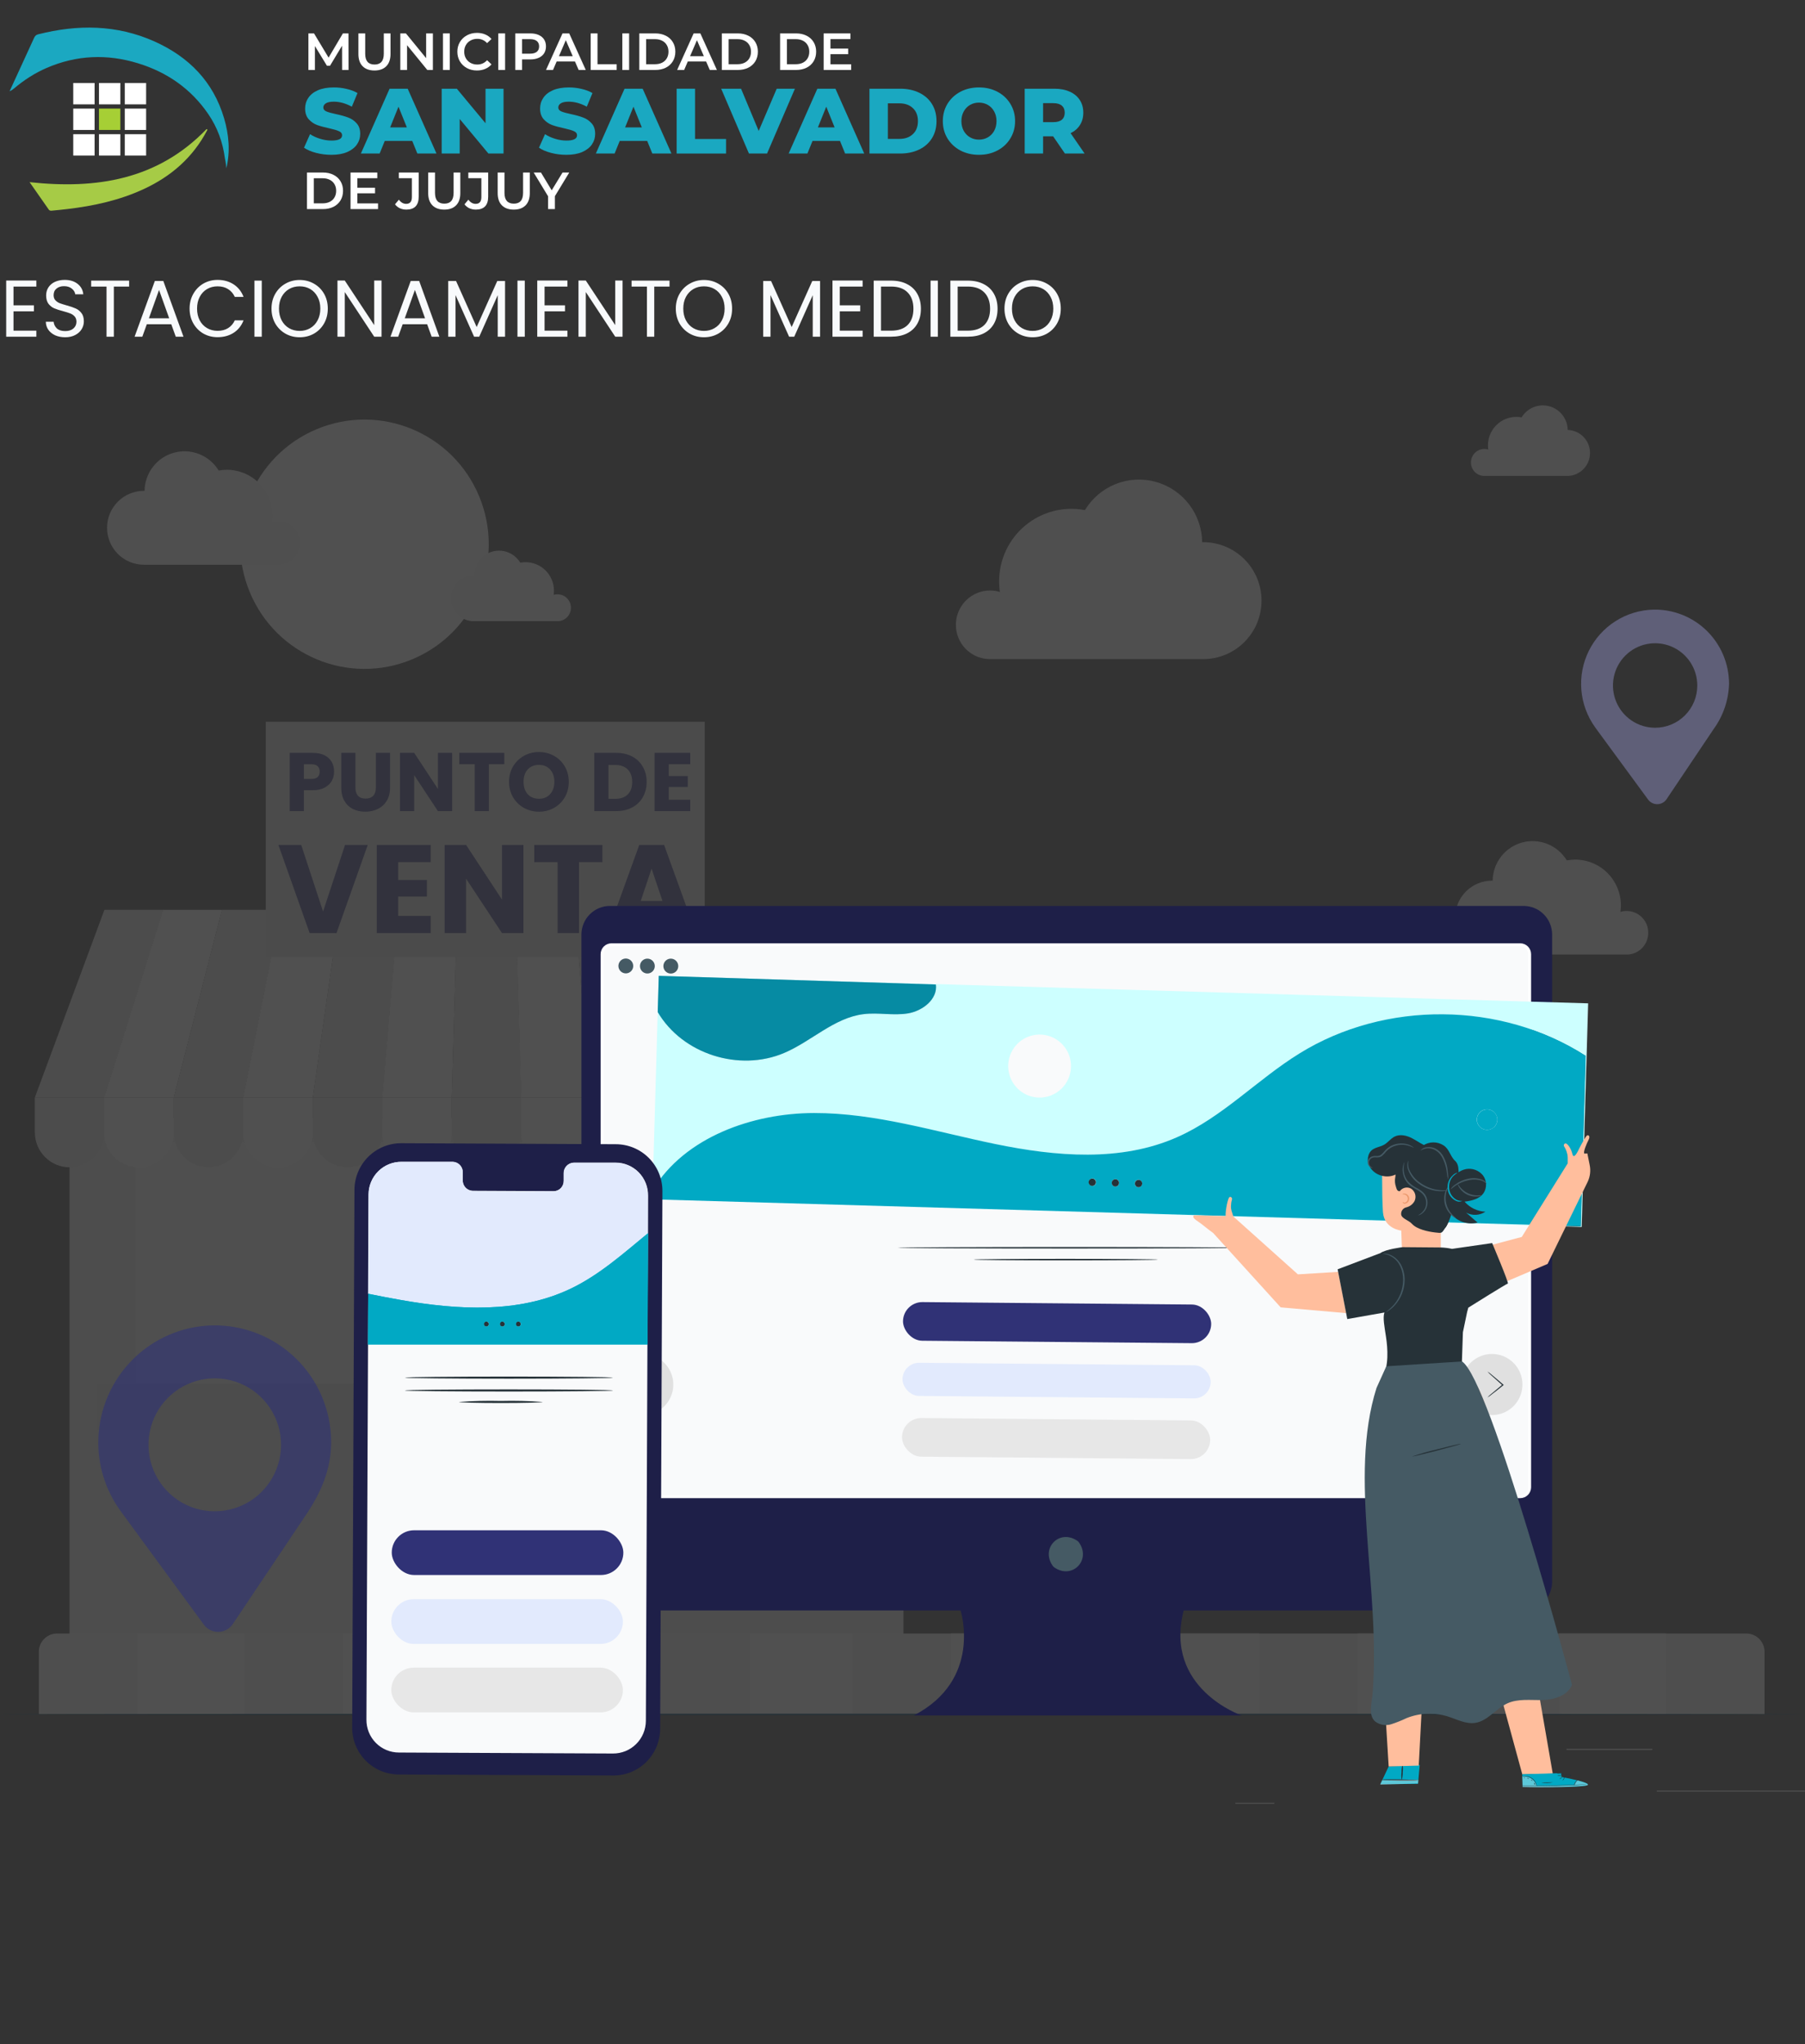 <svg width="606" height="686" viewBox="0 0 606 686" fill="none" xmlns="http://www.w3.org/2000/svg">
<rect x="0" y="0" width="606" height="686" fill="#333333" stroke="none"/>
<path d="M75.505 53.119C74.785 47.695 73.009 42.799 69.905 38.255C64.097 29.775 56.097 24.239 46.353 21.247C35.985 18.047 25.697 18.463 15.665 22.799C11.697 24.511 8.097 26.847 4.801 29.615C4.337 29.999 3.873 30.383 3.217 30.623C3.937 29.055 4.657 27.487 5.377 25.935C7.393 21.567 9.409 17.183 11.409 12.799C11.697 12.159 12.033 11.711 12.801 11.519C26.065 8.159 39.137 8.239 51.809 13.887C63.361 19.055 71.601 27.375 75.233 39.695C76.849 45.183 77.361 50.799 75.985 56.463C75.889 55.695 75.889 55.391 75.841 55.039C75.777 54.575 75.697 53.983 75.505 53.119Z" fill="#1BA8C1"/>
<path d="M69.584 43.662C64.816 52.798 57.487 59.198 48.191 63.486C40.08 67.23 31.456 69.118 22.623 70.158C20.944 70.366 19.247 70.526 17.567 70.686C17.119 70.734 16.688 70.782 16.367 70.334C14.255 67.31 12.143 64.286 9.936 61.134C32.367 63.566 52.911 60.35 69.296 43.374C69.552 43.31 69.68 43.39 69.584 43.662Z" fill="#A6CB46"/>
<path d="M31.76 27.855H24.592V35.023H31.76V27.855Z" fill="white"/>
<path d="M40.4 27.855H33.232V35.023H40.4V27.855Z" fill="white"/>
<path d="M49.057 27.855H41.889V35.023H49.057V27.855Z" fill="white"/>
<path d="M31.76 36.447H24.592V43.615H31.76V36.447Z" fill="white"/>
<path d="M40.4 36.447H33.232V43.615H40.4V36.447Z" fill="#A6CF35"/>
<path d="M49.057 36.447H41.889V43.615H49.057V36.447Z" fill="white"/>
<path d="M31.76 45.037H24.592V52.205H31.76V45.037Z" fill="white"/>
<path d="M40.4 45.037H33.232V52.205H40.4V45.037Z" fill="white"/>
<path d="M49.057 45.037H41.889V52.205H49.057V45.037Z" fill="white"/>
<path d="M114.855 23.48L114.837 15.347L110.792 22.078H109.772L105.727 15.452V23.48H103.546V11.21H105.428L110.317 19.344L115.119 11.21H117L117.018 23.48H114.855Z" fill="white"/>
<path d="M125.725 23.656C124.025 23.656 122.7 23.183 121.75 22.236C120.801 21.278 120.326 19.91 120.326 18.134V11.21H122.612V18.047C122.612 20.454 123.655 21.657 125.742 21.657C127.818 21.657 128.855 20.454 128.855 18.047V11.21H131.106V18.134C131.106 19.91 130.632 21.278 129.682 22.236C128.744 23.183 127.425 23.656 125.725 23.656Z" fill="white"/>
<path d="M145.335 11.21V23.48H143.454L136.665 15.172V23.48H134.396V11.21H136.278L143.067 19.519V11.21H145.335Z" fill="white"/>
<path d="M148.722 11.21H151.008V23.48H148.722V11.21Z" fill="white"/>
<path d="M160.124 23.656C158.881 23.656 157.756 23.387 156.748 22.849C155.751 22.3 154.965 21.547 154.391 20.588C153.828 19.63 153.547 18.549 153.547 17.345C153.547 16.142 153.834 15.061 154.409 14.103C154.983 13.144 155.769 12.396 156.765 11.859C157.773 11.31 158.899 11.035 160.142 11.035C161.15 11.035 162.071 11.21 162.903 11.561C163.735 11.912 164.439 12.42 165.013 13.086L163.536 14.471C162.645 13.512 161.549 13.033 160.247 13.033C159.403 13.033 158.647 13.22 157.979 13.594C157.31 13.957 156.789 14.465 156.413 15.119C156.038 15.774 155.851 16.516 155.851 17.345C155.851 18.175 156.038 18.917 156.413 19.572C156.789 20.226 157.31 20.74 157.979 21.114C158.647 21.476 159.403 21.657 160.247 21.657C161.549 21.657 162.645 21.172 163.536 20.203L165.013 21.605C164.439 22.271 163.73 22.779 162.885 23.13C162.053 23.48 161.133 23.656 160.124 23.656Z" fill="white"/>
<path d="M167.292 11.21H169.578V23.48H167.292V11.21Z" fill="white"/>
<path d="M178.061 11.21C179.128 11.21 180.054 11.386 180.84 11.736C181.637 12.087 182.247 12.589 182.669 13.244C183.091 13.898 183.302 14.675 183.302 15.575C183.302 16.463 183.091 17.24 182.669 17.906C182.247 18.561 181.637 19.063 180.84 19.414C180.054 19.764 179.128 19.94 178.061 19.94H175.282V23.48H172.996V11.21H178.061ZM177.956 18.012C178.952 18.012 179.708 17.801 180.224 17.381C180.74 16.96 180.998 16.358 180.998 15.575C180.998 14.792 180.74 14.19 180.224 13.77C179.708 13.349 178.952 13.139 177.956 13.139H175.282V18.012H177.956Z" fill="white"/>
<path d="M193.039 20.641H186.884L185.67 23.48H183.314L188.854 11.21H191.105L196.662 23.48H194.27L193.039 20.641ZM192.283 18.853L189.962 13.489L187.658 18.853H192.283Z" fill="white"/>
<path d="M198.316 11.21H200.602V21.552H207.039V23.48H198.316V11.21Z" fill="white"/>
<path d="M208.932 11.21H211.218V23.48H208.932V11.21Z" fill="white"/>
<path d="M214.636 11.21H220.017C221.331 11.21 222.497 11.467 223.517 11.982C224.537 12.484 225.329 13.203 225.891 14.138C226.454 15.061 226.736 16.13 226.736 17.345C226.736 18.561 226.454 19.636 225.891 20.571C225.329 21.494 224.537 22.212 223.517 22.727C222.497 23.229 221.331 23.48 220.017 23.48H214.636V11.21ZM219.912 21.552C220.815 21.552 221.606 21.383 222.286 21.044C222.978 20.693 223.505 20.203 223.869 19.572C224.244 18.929 224.432 18.187 224.432 17.345C224.432 16.504 224.244 15.768 223.869 15.137C223.505 14.494 222.978 14.003 222.286 13.664C221.606 13.314 220.815 13.139 219.912 13.139H216.922V21.552H219.912Z" fill="white"/>
<path d="M237.066 20.641H230.911L229.697 23.48H227.341L232.88 11.21H235.132L240.689 23.48H238.297L237.066 20.641ZM236.31 18.853L233.988 13.489L231.685 18.853H236.31Z" fill="white"/>
<path d="M242.343 11.21H247.724C249.037 11.21 250.204 11.467 251.224 11.982C252.244 12.484 253.035 13.203 253.598 14.138C254.161 15.061 254.442 16.13 254.442 17.345C254.442 18.561 254.161 19.636 253.598 20.571C253.035 21.494 252.244 22.212 251.224 22.727C250.204 23.229 249.037 23.48 247.724 23.48H242.343V11.21ZM247.619 21.552C248.521 21.552 249.313 21.383 249.993 21.044C250.685 20.693 251.212 20.203 251.576 19.572C251.951 18.929 252.139 18.187 252.139 17.345C252.139 16.504 251.951 15.768 251.576 15.137C251.212 14.494 250.685 14.003 249.993 13.664C249.313 13.314 248.521 13.139 247.619 13.139H244.629V21.552H247.619Z" fill="white"/>
<path d="M261.909 11.21H267.29C268.603 11.21 269.77 11.467 270.79 11.982C271.81 12.484 272.602 13.203 273.164 14.138C273.727 15.061 274.009 16.13 274.009 17.345C274.009 18.561 273.727 19.636 273.164 20.571C272.602 21.494 271.81 22.212 270.79 22.727C269.77 23.229 268.603 23.48 267.29 23.48H261.909V11.21ZM267.185 21.552C268.088 21.552 268.879 21.383 269.559 21.044C270.251 20.693 270.778 20.203 271.142 19.572C271.517 18.929 271.705 18.187 271.705 17.345C271.705 16.504 271.517 15.768 271.142 15.137C270.778 14.494 270.251 14.003 269.559 13.664C268.879 13.314 268.088 13.139 267.185 13.139H264.195V21.552H267.185Z" fill="white"/>
<path d="M285.76 21.57V23.48H276.526V11.21H285.513V13.121H278.813V16.311H284.757V18.187H278.813V21.57H285.76Z" fill="white"/>
<path d="M103.067 57.9H108.448C109.762 57.9 110.928 58.157 111.948 58.672C112.968 59.174 113.76 59.893 114.322 60.828C114.885 61.751 115.167 62.82 115.167 64.035C115.167 65.251 114.885 66.326 114.322 67.26C113.76 68.184 112.968 68.902 111.948 69.416C110.928 69.919 109.762 70.17 108.448 70.17H103.067V57.9ZM108.343 68.242C109.246 68.242 110.037 68.073 110.717 67.734C111.409 67.383 111.936 66.892 112.3 66.261C112.675 65.619 112.863 64.877 112.863 64.035C112.863 63.194 112.675 62.458 112.3 61.827C111.936 61.184 111.409 60.693 110.717 60.354C110.037 60.004 109.246 59.828 108.343 59.828H105.353V68.242H108.343Z" fill="white"/>
<path d="M126.918 68.26V70.17H117.685V57.9H126.671V59.811H119.971V63.001H125.915V64.877H119.971V68.26H126.918Z" fill="white"/>
<path d="M136.42 70.346C135.634 70.346 134.907 70.194 134.239 69.89C133.582 69.574 133.043 69.136 132.621 68.575L133.922 67.015C134.602 67.95 135.417 68.417 136.367 68.417C137.645 68.417 138.284 67.664 138.284 66.156V59.811H133.905V57.9H140.57V66.034C140.57 67.471 140.218 68.552 139.515 69.276C138.811 69.989 137.78 70.346 136.42 70.346Z" fill="white"/>
<path d="M149.159 70.346C147.459 70.346 146.134 69.872 145.184 68.926C144.234 67.968 143.759 66.6 143.759 64.824V57.9H146.046V64.736C146.046 67.144 147.089 68.347 149.176 68.347C151.251 68.347 152.289 67.144 152.289 64.736V57.9H154.54V64.824C154.54 66.6 154.065 67.968 153.116 68.926C152.178 69.872 150.859 70.346 149.159 70.346Z" fill="white"/>
<path d="M159.747 70.346C158.961 70.346 158.235 70.194 157.566 69.89C156.91 69.574 156.37 69.136 155.948 68.575L157.25 67.015C157.93 67.95 158.745 68.417 159.694 68.417C160.972 68.417 161.611 67.664 161.611 66.156V59.811H157.232V57.9H163.897V66.034C163.897 67.471 163.546 68.552 162.842 69.276C162.139 69.989 161.107 70.346 159.747 70.346Z" fill="white"/>
<path d="M172.486 70.346C170.786 70.346 169.461 69.872 168.511 68.926C167.562 67.968 167.087 66.6 167.087 64.824V57.9H169.373V64.736C169.373 67.144 170.417 68.347 172.504 68.347C174.579 68.347 175.616 67.144 175.616 64.736V57.9H177.868V64.824C177.868 66.6 177.393 67.968 176.443 68.926C175.505 69.872 174.186 70.346 172.486 70.346Z" fill="white"/>
<path d="M186.297 65.841V70.17H184.011V65.876L179.174 57.9H181.619L185.224 63.877L188.865 57.9H191.116L186.297 65.841Z" fill="white"/>
<path d="M111.265 51.961C109.499 51.961 107.784 51.744 106.121 51.309C104.459 50.874 103.108 50.294 102.068 49.569L104.095 45.032C105.072 45.674 106.204 46.192 107.493 46.586C108.782 46.979 110.05 47.176 111.297 47.176C113.666 47.176 114.851 46.586 114.851 45.405C114.851 44.783 114.508 44.328 113.822 44.038C113.157 43.727 112.076 43.406 110.58 43.074C108.938 42.722 107.566 42.349 106.464 41.956C105.363 41.541 104.417 40.889 103.627 39.998C102.837 39.107 102.442 37.906 102.442 36.393C102.442 35.068 102.806 33.877 103.534 32.82C104.261 31.743 105.342 30.893 106.776 30.272C108.231 29.651 110.008 29.34 112.107 29.34C113.541 29.34 114.955 29.506 116.347 29.837C117.74 30.148 118.966 30.614 120.026 31.235L118.124 35.803C116.046 34.684 114.03 34.125 112.076 34.125C110.85 34.125 109.956 34.312 109.395 34.684C108.834 35.037 108.553 35.503 108.553 36.083C108.553 36.663 108.886 37.098 109.551 37.388C110.216 37.678 111.286 37.978 112.762 38.289C114.425 38.641 115.797 39.024 116.877 39.439C117.979 39.832 118.925 40.474 119.714 41.365C120.525 42.235 120.93 43.426 120.93 44.939C120.93 46.244 120.567 47.425 119.839 48.481C119.112 49.538 118.02 50.387 116.566 51.029C115.111 51.651 113.344 51.961 111.265 51.961Z" fill="#1AA8C1"/>
<path d="M138.404 47.3H129.175L127.461 51.526H121.163L130.797 29.775H136.876L146.541 51.526H140.118L138.404 47.3ZM136.595 42.764L133.789 35.803L130.984 42.764H136.595Z" fill="#1AA8C1"/>
<path d="M169.055 29.775V51.526H163.973L154.339 39.936V51.526H148.291V29.775H153.373L163.006 41.365V29.775H169.055Z" fill="#1AA8C1"/>
<path d="M190.151 51.961C188.384 51.961 186.67 51.744 185.007 51.309C183.344 50.874 181.993 50.294 180.954 49.569L182.981 45.032C183.957 45.674 185.09 46.192 186.379 46.586C187.667 46.979 188.935 47.176 190.182 47.176C192.552 47.176 193.736 46.586 193.736 45.405C193.736 44.783 193.394 44.328 192.708 44.038C192.043 43.727 190.962 43.406 189.465 43.074C187.823 42.722 186.452 42.349 185.35 41.956C184.248 41.541 183.303 40.889 182.513 39.998C181.723 39.107 181.328 37.906 181.328 36.393C181.328 35.068 181.692 33.877 182.419 32.82C183.147 31.743 184.228 30.893 185.662 30.272C187.117 29.651 188.894 29.34 190.993 29.34C192.427 29.34 193.84 29.506 195.233 29.837C196.626 30.148 197.852 30.614 198.912 31.235L197.01 35.803C194.932 34.684 192.916 34.125 190.962 34.125C189.735 34.125 188.842 34.312 188.281 34.684C187.719 35.037 187.439 35.503 187.439 36.083C187.439 36.663 187.771 37.098 188.436 37.388C189.102 37.678 190.172 37.978 191.648 38.289C193.31 38.641 194.682 39.024 195.763 39.439C196.865 39.832 197.81 40.474 198.6 41.365C199.411 42.235 199.816 43.426 199.816 44.939C199.816 46.244 199.452 47.425 198.725 48.481C197.997 49.538 196.906 50.387 195.451 51.029C193.996 51.651 192.23 51.961 190.151 51.961Z" fill="#1AA8C1"/>
<path d="M217.289 47.3H208.061L206.346 51.526H200.049L209.682 29.775H215.762L225.426 51.526H219.004L217.289 47.3ZM215.481 42.764L212.675 35.803L209.869 42.764H215.481Z" fill="#1AA8C1"/>
<path d="M227.176 29.775H233.349V46.648H243.762V51.526H227.176V29.775Z" fill="#1AA8C1"/>
<path d="M266.879 29.775L257.526 51.526H251.447L242.125 29.775H248.797L254.72 43.944L260.769 29.775H266.879Z" fill="#1AA8C1"/>
<path d="M282.018 47.3H272.789L271.075 51.526H264.777L274.41 29.775H280.49L290.155 51.526H283.732L282.018 47.3ZM280.209 42.764L277.403 35.803L274.598 42.764H280.209Z" fill="#1AA8C1"/>
<path d="M291.905 29.775H302.224C304.614 29.775 306.734 30.22 308.584 31.111C310.434 32.002 311.868 33.265 312.887 34.902C313.905 36.538 314.414 38.455 314.414 40.651C314.414 42.846 313.905 44.763 312.887 46.399C311.868 48.036 310.434 49.299 308.584 50.19C306.734 51.081 304.614 51.526 302.224 51.526H291.905V29.775ZM301.975 46.617C303.845 46.617 305.342 46.088 306.464 45.032C307.607 43.975 308.179 42.515 308.179 40.651C308.179 38.786 307.607 37.326 306.464 36.269C305.342 35.213 303.845 34.684 301.975 34.684H298.078V46.617H301.975Z" fill="#1AA8C1"/>
<path d="M328.667 51.961C326.36 51.961 324.282 51.474 322.432 50.501C320.603 49.527 319.159 48.181 318.099 46.461C317.059 44.742 316.54 42.805 316.54 40.651C316.54 38.496 317.059 36.559 318.099 34.84C319.159 33.12 320.603 31.774 322.432 30.8C324.282 29.827 326.36 29.34 328.667 29.34C330.975 29.34 333.043 29.827 334.872 30.8C336.721 31.774 338.166 33.12 339.205 34.84C340.265 36.559 340.795 38.496 340.795 40.651C340.795 42.805 340.265 44.742 339.205 46.461C338.166 48.181 336.721 49.527 334.872 50.501C333.043 51.474 330.975 51.961 328.667 51.961ZM328.667 46.865C329.769 46.865 330.767 46.606 331.66 46.088C332.554 45.57 333.261 44.845 333.78 43.913C334.3 42.96 334.56 41.873 334.56 40.651C334.56 39.428 334.3 38.351 333.78 37.419C333.261 36.466 332.554 35.73 331.66 35.213C330.767 34.695 329.769 34.436 328.667 34.436C327.566 34.436 326.568 34.695 325.675 35.213C324.781 35.73 324.074 36.466 323.554 37.419C323.035 38.351 322.775 39.428 322.775 40.651C322.775 41.873 323.035 42.96 323.554 43.913C324.074 44.845 324.781 45.57 325.675 46.088C326.568 46.606 327.566 46.865 328.667 46.865Z" fill="#1AA8C1"/>
<path d="M353.568 45.746H350.201V51.526H344.028V29.775H354.005C355.979 29.775 357.694 30.106 359.149 30.769C360.604 31.411 361.726 32.343 362.516 33.566C363.306 34.767 363.701 36.186 363.701 37.823C363.701 39.397 363.327 40.775 362.578 41.956C361.851 43.116 360.801 44.027 359.43 44.69L364.137 51.526H357.528L353.568 45.746ZM357.466 37.823C357.466 36.808 357.143 36.021 356.499 35.461C355.855 34.902 354.899 34.622 353.631 34.622H350.201V40.992H353.631C354.899 40.992 355.855 40.723 356.499 40.184C357.143 39.625 357.466 38.838 357.466 37.823Z" fill="#1AA8C1"/>
<path d="M4.536 96.179V102.47H11.394V104.495H4.536V110.975H12.204V113H2.079V94.154H12.204V96.179H4.536ZM21.889 113.189C20.647 113.189 19.531 112.973 18.541 112.541C17.569 112.091 16.804 111.479 16.246 110.705C15.688 109.913 15.4 109.004 15.382 107.978H18.001C18.091 108.86 18.451 109.607 19.081 110.219C19.729 110.813 20.665 111.11 21.889 111.11C23.059 111.11 23.977 110.822 24.643 110.246C25.327 109.652 25.669 108.896 25.669 107.978C25.669 107.258 25.471 106.673 25.075 106.223C24.679 105.773 24.184 105.431 23.59 105.197C22.996 104.963 22.195 104.711 21.187 104.441C19.945 104.117 18.946 103.793 18.19 103.469C17.452 103.145 16.813 102.641 16.273 101.957C15.751 101.255 15.49 100.319 15.49 99.149C15.49 98.123 15.751 97.214 16.273 96.422C16.795 95.63 17.524 95.018 18.46 94.586C19.414 94.154 20.503 93.938 21.727 93.938C23.491 93.938 24.931 94.379 26.047 95.261C27.181 96.143 27.82 97.313 27.964 98.771H25.264C25.174 98.051 24.796 97.421 24.13 96.881C23.464 96.323 22.582 96.044 21.484 96.044C20.458 96.044 19.621 96.314 18.973 96.854C18.325 97.376 18.001 98.114 18.001 99.068C18.001 99.752 18.19 100.31 18.568 100.742C18.964 101.174 19.441 101.507 19.999 101.741C20.575 101.957 21.376 102.209 22.402 102.497C23.644 102.839 24.643 103.181 25.399 103.523C26.155 103.847 26.803 104.36 27.343 105.062C27.883 105.746 28.153 106.682 28.153 107.87C28.153 108.788 27.91 109.652 27.424 110.462C26.938 111.272 26.218 111.929 25.264 112.433C24.31 112.937 23.185 113.189 21.889 113.189ZM43.352 94.181V96.179H38.221V113H35.764V96.179H30.608V94.181H43.352ZM57.5 108.815H49.292L47.78 113H45.188L51.992 94.289H54.827L61.604 113H59.012L57.5 108.815ZM56.798 106.817L53.396 97.313L49.994 106.817H56.798ZM63.651 103.577C63.651 101.741 64.065 100.094 64.893 98.636C65.721 97.16 66.846 96.008 68.268 95.18C69.708 94.352 71.301 93.938 73.047 93.938C75.099 93.938 76.89 94.433 78.42 95.423C79.95 96.413 81.066 97.817 81.768 99.635H78.825C78.303 98.501 77.547 97.628 76.557 97.016C75.585 96.404 74.415 96.098 73.047 96.098C71.733 96.098 70.554 96.404 69.51 97.016C68.466 97.628 67.647 98.501 67.053 99.635C66.459 100.751 66.162 102.065 66.162 103.577C66.162 105.071 66.459 106.385 67.053 107.519C67.647 108.635 68.466 109.499 69.51 110.111C70.554 110.723 71.733 111.029 73.047 111.029C74.415 111.029 75.585 110.732 76.557 110.138C77.547 109.526 78.303 108.653 78.825 107.519H81.768C81.066 109.319 79.95 110.714 78.42 111.704C76.89 112.676 75.099 113.162 73.047 113.162C71.301 113.162 69.708 112.757 68.268 111.947C66.846 111.119 65.721 109.976 64.893 108.518C64.065 107.06 63.651 105.413 63.651 103.577ZM87.883 94.181V113H85.426V94.181H87.883ZM100.602 113.189C98.856 113.189 97.263 112.784 95.823 111.974C94.383 111.146 93.24 110.003 92.394 108.545C91.566 107.069 91.152 105.413 91.152 103.577C91.152 101.741 91.566 100.094 92.394 98.636C93.24 97.16 94.383 96.017 95.823 95.207C97.263 94.379 98.856 93.965 100.602 93.965C102.366 93.965 103.968 94.379 105.408 95.207C106.848 96.017 107.982 97.151 108.81 98.609C109.638 100.067 110.052 101.723 110.052 103.577C110.052 105.431 109.638 107.087 108.81 108.545C107.982 110.003 106.848 111.146 105.408 111.974C103.968 112.784 102.366 113.189 100.602 113.189ZM100.602 111.056C101.916 111.056 103.095 110.75 104.139 110.138C105.201 109.526 106.029 108.653 106.623 107.519C107.235 106.385 107.541 105.071 107.541 103.577C107.541 102.065 107.235 100.751 106.623 99.635C106.029 98.501 105.21 97.628 104.166 97.016C103.122 96.404 101.934 96.098 100.602 96.098C99.27 96.098 98.082 96.404 97.038 97.016C95.994 97.628 95.166 98.501 94.554 99.635C93.96 100.751 93.663 102.065 93.663 103.577C93.663 105.071 93.96 106.385 94.554 107.519C95.166 108.653 95.994 109.526 97.038 110.138C98.1 110.75 99.288 111.056 100.602 111.056ZM128.092 113H125.635L115.753 98.015V113H113.296V94.154H115.753L125.635 109.112V94.154H128.092V113ZM143.404 108.815H135.196L133.684 113H131.092L137.896 94.289H140.731L147.508 113H144.916L143.404 108.815ZM142.702 106.817L139.3 97.313L135.898 106.817H142.702ZM169.563 94.316V113H167.106V99.068L160.896 113H159.168L152.931 99.041V113H150.474V94.316H153.12L160.032 109.76L166.944 94.316H169.563ZM176.186 94.181V113H173.729V94.181H176.186ZM182.831 96.179V102.47H189.689V104.495H182.831V110.975H190.499V113H180.374V94.154H190.499V96.179H182.831ZM209.013 113H206.556L196.674 98.015V113H194.217V94.154H196.674L206.556 109.112V94.154H209.013V113ZM224.784 94.181V96.179H219.654V113H217.197V96.179H212.04V94.181H224.784ZM236.34 113.189C234.594 113.189 233.001 112.784 231.561 111.974C230.121 111.146 228.978 110.003 228.132 108.545C227.304 107.069 226.89 105.413 226.89 103.577C226.89 101.741 227.304 100.094 228.132 98.636C228.978 97.16 230.121 96.017 231.561 95.207C233.001 94.379 234.594 93.965 236.34 93.965C238.104 93.965 239.706 94.379 241.146 95.207C242.586 96.017 243.72 97.151 244.548 98.609C245.376 100.067 245.79 101.723 245.79 103.577C245.79 105.431 245.376 107.087 244.548 108.545C243.72 110.003 242.586 111.146 241.146 111.974C239.706 112.784 238.104 113.189 236.34 113.189ZM236.34 111.056C237.654 111.056 238.833 110.75 239.877 110.138C240.939 109.526 241.767 108.653 242.361 107.519C242.973 106.385 243.279 105.071 243.279 103.577C243.279 102.065 242.973 100.751 242.361 99.635C241.767 98.501 240.948 97.628 239.904 97.016C238.86 96.404 237.672 96.098 236.34 96.098C235.008 96.098 233.82 96.404 232.776 97.016C231.732 97.628 230.904 98.501 230.292 99.635C229.698 100.751 229.401 102.065 229.401 103.577C229.401 105.071 229.698 106.385 230.292 107.519C230.904 108.653 231.732 109.526 232.776 110.138C233.838 110.75 235.026 111.056 236.34 111.056ZM275.321 94.316V113H272.864V99.068L266.654 113H264.926L258.689 99.041V113H256.232V94.316H258.878L265.79 109.76L272.702 94.316H275.321ZM281.945 96.179V102.47H288.803V104.495H281.945V110.975H289.613V113H279.488V94.154H289.613V96.179H281.945ZM299.19 94.181C301.242 94.181 303.015 94.568 304.509 95.342C306.021 96.098 307.173 97.187 307.965 98.609C308.775 100.031 309.18 101.705 309.18 103.631C309.18 105.557 308.775 107.231 307.965 108.653C307.173 110.057 306.021 111.137 304.509 111.893C303.015 112.631 301.242 113 299.19 113H293.331V94.181H299.19ZM299.19 110.975C301.62 110.975 303.474 110.336 304.752 109.058C306.03 107.762 306.669 105.953 306.669 103.631C306.669 101.291 306.021 99.464 304.725 98.15C303.447 96.836 301.602 96.179 299.19 96.179H295.788V110.975H299.19ZM314.878 94.181V113H312.421V94.181H314.878ZM324.924 94.181C326.976 94.181 328.749 94.568 330.243 95.342C331.755 96.098 332.907 97.187 333.699 98.609C334.509 100.031 334.914 101.705 334.914 103.631C334.914 105.557 334.509 107.231 333.699 108.653C332.907 110.057 331.755 111.137 330.243 111.893C328.749 112.631 326.976 113 324.924 113H319.065V94.181H324.924ZM324.924 110.975C327.354 110.975 329.208 110.336 330.486 109.058C331.764 107.762 332.403 105.953 332.403 103.631C332.403 101.291 331.755 99.464 330.459 98.15C329.181 96.836 327.336 96.179 324.924 96.179H321.522V110.975H324.924ZM346.687 113.189C344.941 113.189 343.348 112.784 341.908 111.974C340.468 111.146 339.325 110.003 338.479 108.545C337.651 107.069 337.237 105.413 337.237 103.577C337.237 101.741 337.651 100.094 338.479 98.636C339.325 97.16 340.468 96.017 341.908 95.207C343.348 94.379 344.941 93.965 346.687 93.965C348.451 93.965 350.053 94.379 351.493 95.207C352.933 96.017 354.067 97.151 354.895 98.609C355.723 100.067 356.137 101.723 356.137 103.577C356.137 105.431 355.723 107.087 354.895 108.545C354.067 110.003 352.933 111.146 351.493 111.974C350.053 112.784 348.451 113.189 346.687 113.189ZM346.687 111.056C348.001 111.056 349.18 110.75 350.224 110.138C351.286 109.526 352.114 108.653 352.708 107.519C353.32 106.385 353.626 105.071 353.626 103.577C353.626 102.065 353.32 100.751 352.708 99.635C352.114 98.501 351.295 97.628 350.251 97.016C349.207 96.404 348.019 96.098 346.687 96.098C345.355 96.098 344.167 96.404 343.123 97.016C342.079 97.628 341.251 98.501 340.639 99.635C340.045 100.751 339.748 102.065 339.748 103.577C339.748 105.071 340.045 106.385 340.639 107.519C341.251 108.653 342.079 109.526 343.123 110.138C344.185 110.75 345.373 111.056 346.687 111.056Z" fill="#F8FAFC"/>
<g opacity="0.3">
<g opacity="0.5">
<path d="M605.958 600.908H556.246V601.284H605.958V600.908Z" fill="#EBEBEB"/>
<path d="M427.817 605.002H414.773V605.378H427.817V605.002Z" fill="#EBEBEB"/>
<path d="M554.741 586.941H525.938V587.318H554.741V586.941Z" fill="#EBEBEB"/>
<path d="M303.325 375.23H23.375V548.341H303.325V375.23Z" fill="#E6E6E6"/>
<path d="M161.202 383.322H45.598V472.23H161.202V383.322Z" fill="#F0F0F0"/>
<path d="M281.124 383.322H165.52V472.23H281.124V383.322Z" fill="#F0F0F0"/>
<path d="M23.369 391.766C20.274 391.759 17.308 390.521 15.121 388.323C12.935 386.126 11.707 383.148 11.707 380.044V368.322H35.166V380.044C35.166 381.592 34.86 383.126 34.266 384.555C33.672 385.984 32.801 387.281 31.704 388.371C30.608 389.461 29.306 390.322 27.876 390.905C26.445 391.487 24.913 391.78 23.369 391.766Z" fill="#E0E0E0"/>
<path d="M34.999 368.322H58.351V380.044C58.351 383.153 57.119 386.134 54.927 388.333C52.735 390.531 49.762 391.766 46.662 391.766C43.562 391.766 40.589 390.531 38.396 388.333C36.204 386.134 34.973 383.153 34.973 380.044V368.322H34.999Z" fill="#FAFAFA"/>
<path d="M70.017 391.766C66.917 391.766 63.944 390.531 61.752 388.333C59.56 386.134 58.328 383.153 58.328 380.044V368.322H81.68V380.044C81.68 383.148 80.452 386.126 78.265 388.323C76.079 390.521 73.113 391.759 70.017 391.766Z" fill="#E0E0E0"/>
<path d="M93.341 391.766C90.241 391.766 87.268 390.531 85.076 388.333C82.884 386.134 81.652 383.153 81.652 380.044V368.322H105.004V380.044C105.004 383.148 103.776 386.126 101.59 388.323C99.403 390.521 96.437 391.759 93.341 391.766Z" fill="#FAFAFA"/>
<path d="M116.697 391.766C115.162 391.766 113.642 391.463 112.224 390.874C110.806 390.284 109.517 389.421 108.431 388.333C107.346 387.244 106.485 385.952 105.898 384.53C105.31 383.108 105.008 381.583 105.008 380.044V368.322H128.386V380.044C128.386 383.153 127.155 386.134 124.962 388.333C122.77 390.531 119.797 391.766 116.697 391.766Z" fill="#E0E0E0"/>
<path d="M139.99 391.766C136.895 391.759 133.929 390.521 131.742 388.323C129.556 386.126 128.328 383.148 128.328 380.044V368.322H151.68V380.044C151.68 381.583 151.377 383.108 150.79 384.53C150.202 385.952 149.341 387.244 148.256 388.333C147.171 389.421 145.882 390.284 144.464 390.874C143.046 391.463 141.526 391.766 139.99 391.766Z" fill="#FAFAFA"/>
<path d="M163.342 391.766C160.247 391.759 157.28 390.521 155.094 388.323C152.908 386.126 151.68 383.148 151.68 380.044V368.322H175.031V380.044C175.031 383.153 173.8 386.134 171.608 388.333C169.415 390.531 166.442 391.766 163.342 391.766Z" fill="#E0E0E0"/>
<path d="M186.666 391.766C183.566 391.766 180.592 390.531 178.4 388.333C176.208 386.134 174.977 383.153 174.977 380.044V368.322H198.328V380.044C198.328 383.148 197.1 386.126 194.914 388.323C192.728 390.521 189.761 391.759 186.666 391.766Z" fill="#FAFAFA"/>
<path d="M210.021 391.766C208.486 391.766 206.966 391.463 205.548 390.874C204.13 390.284 202.841 389.421 201.756 388.333C200.67 387.244 199.809 385.952 199.222 384.53C198.634 383.108 198.332 381.583 198.332 380.044V368.322H221.684V380.044C221.684 383.148 220.456 386.126 218.269 388.323C216.083 390.521 213.117 391.759 210.021 391.766Z" fill="#E0E0E0"/>
<path d="M233.318 391.766C231.783 391.766 230.263 391.463 228.845 390.874C227.427 390.284 226.138 389.421 225.053 388.333C223.967 387.244 223.106 385.952 222.519 384.53C221.931 383.108 221.629 381.583 221.629 380.044V368.322H245.007V380.044C245.007 383.153 243.776 386.134 241.584 388.333C239.391 390.531 236.418 391.766 233.318 391.766Z" fill="#FAFAFA"/>
<path d="M256.674 391.766C253.579 391.759 250.612 390.521 248.426 388.323C246.24 386.126 245.012 383.148 245.012 380.044V368.322H268.417V380.044C268.417 381.588 268.113 383.117 267.522 384.542C266.931 385.968 266.065 387.262 264.974 388.352C263.883 389.441 262.588 390.303 261.164 390.889C259.739 391.475 258.214 391.773 256.674 391.766Z" fill="#E0E0E0"/>
<path d="M303.263 391.766C300.163 391.766 297.19 390.531 294.998 388.333C292.806 386.134 291.574 383.153 291.574 380.044V368.322H314.926V380.044C314.926 383.148 313.698 386.126 311.512 388.323C309.325 390.521 306.359 391.759 303.263 391.766Z" fill="#E0E0E0"/>
<path d="M279.971 391.766C276.875 391.759 273.909 390.521 271.723 388.323C269.536 386.126 268.309 383.148 268.309 380.044V368.322H291.66V380.044C291.66 383.153 290.429 386.134 288.236 388.333C286.044 390.531 283.071 391.766 279.971 391.766Z" fill="#FAFAFA"/>
<path d="M293.986 464.406H32.723V480.026H293.986V464.406Z" fill="#E0E0E0"/>
<path d="M35.059 305.357L11.707 368.321H35.059L54.818 305.357H35.059Z" fill="#E0E0E0"/>
<path d="M54.763 305.357L35.004 368.321H58.355L74.522 305.357H54.763Z" fill="#FAFAFA"/>
<path d="M74.526 305.357L58.359 368.321H81.711L94.285 305.357H74.526Z" fill="#E0E0E0"/>
<path d="M94.226 305.357L81.652 368.321H105.031L114.012 305.357H94.226Z" fill="#FAFAFA"/>
<path d="M114.013 305.357L105.031 368.321H128.383L133.772 305.357H114.013Z" fill="#E0E0E0"/>
<path d="M133.717 305.357L128.328 368.321H151.68L153.476 305.357H133.717Z" fill="#FAFAFA"/>
<path d="M153.476 305.357L151.68 368.321H175.031L173.235 305.357H153.476Z" fill="#E0E0E0"/>
<path d="M173.184 305.357L174.98 368.321H198.331L192.943 305.357H173.184Z" fill="#FAFAFA"/>
<path d="M192.941 305.357L198.33 368.321H221.682L212.7 305.357H192.941Z" fill="#E0E0E0"/>
<path d="M212.676 305.357L221.657 368.321H245.009L232.435 305.357H212.676Z" fill="#FAFAFA"/>
<path d="M232.434 305.357L245.007 368.321H268.359L252.193 305.357H232.434Z" fill="#E0E0E0"/>
<path d="M271.898 305.357L291.657 368.321H315.009L291.657 305.357H271.898Z" fill="#E0E0E0"/>
<path d="M252.141 305.357L268.307 368.321H291.659L271.9 305.357H252.141Z" fill="#FAFAFA"/>
<path d="M236.596 242.24H89.223V321.263H236.596V242.24Z" fill="#D8D8D8"/>
<path d="M224.526 256.483V260.44H230.907V264.117H224.526V268.408H231.742V272.225H219.762V252.666H231.742V256.483H224.526Z" fill="#303276"/>
<path d="M206.847 252.666C208.909 252.666 210.711 253.075 212.253 253.892C213.794 254.709 214.983 255.861 215.819 257.347C216.673 258.814 217.101 260.514 217.101 262.446C217.101 264.359 216.673 266.058 215.819 267.544C214.983 269.03 213.785 270.182 212.225 270.999C210.683 271.817 208.891 272.225 206.847 272.225H199.52V252.666H206.847ZM206.541 268.102C208.343 268.102 209.745 267.609 210.748 266.625C211.751 265.641 212.253 264.247 212.253 262.446C212.253 260.644 211.751 259.242 210.748 258.238C209.745 257.235 208.343 256.734 206.541 256.734H204.284V268.102H206.541Z" fill="#303276"/>
<path d="M180.961 272.422C179.122 272.422 177.431 271.994 175.89 271.14C174.367 270.286 173.15 269.097 172.24 267.574C171.348 266.032 170.902 264.304 170.902 262.391C170.902 260.478 171.348 258.76 172.24 257.237C173.15 255.714 174.367 254.525 175.89 253.67C177.431 252.816 179.122 252.389 180.961 252.389C182.8 252.389 184.481 252.816 186.004 253.67C187.545 254.525 188.753 255.714 189.626 257.237C190.517 258.76 190.963 260.478 190.963 262.391C190.963 264.304 190.517 266.032 189.626 267.574C188.734 269.097 187.527 270.286 186.004 271.14C184.481 271.994 182.8 272.422 180.961 272.422ZM180.961 268.075C182.521 268.075 183.765 267.555 184.694 266.515C185.641 265.475 186.115 264.1 186.115 262.391C186.115 260.664 185.641 259.289 184.694 258.268C183.765 257.227 182.521 256.707 180.961 256.707C179.382 256.707 178.119 257.218 177.171 258.24C176.243 259.261 175.778 260.645 175.778 262.391C175.778 264.119 176.243 265.502 177.171 266.543C178.119 267.564 179.382 268.075 180.961 268.075Z" fill="#303276"/>
<path d="M169.321 252.666V256.483H164.138V272.225H159.374V256.483H154.191V252.666H169.321Z" fill="#303276"/>
<path d="M151.794 272.225H147.03L139.061 260.161V272.225H134.297V252.666H139.061L147.03 264.786V252.666H151.794V272.225Z" fill="#303276"/>
<path d="M119.335 252.666V264.368C119.335 265.538 119.623 266.439 120.198 267.071C120.774 267.702 121.619 268.018 122.734 268.018C123.848 268.018 124.703 267.702 125.297 267.071C125.892 266.439 126.189 265.538 126.189 264.368V252.666H130.953V264.34C130.953 266.086 130.582 267.563 129.839 268.77C129.096 269.978 128.093 270.888 126.83 271.501C125.585 272.114 124.192 272.42 122.65 272.42C121.109 272.42 119.725 272.123 118.499 271.529C117.292 270.916 116.335 270.006 115.629 268.798C114.923 267.572 114.57 266.086 114.57 264.34V252.666H119.335Z" fill="#303276"/>
<path d="M112.172 258.963C112.172 260.096 111.912 261.136 111.392 262.083C110.872 263.012 110.073 263.764 108.996 264.34C107.918 264.916 106.581 265.204 104.983 265.204H102.03V272.225H97.266V252.666H104.983C106.544 252.666 107.863 252.935 108.94 253.474C110.017 254.013 110.825 254.756 111.364 255.703C111.903 256.65 112.172 257.737 112.172 258.963ZM104.621 261.415C105.531 261.415 106.209 261.201 106.655 260.774C107.101 260.347 107.324 259.743 107.324 258.963C107.324 258.183 107.101 257.579 106.655 257.152C106.209 256.725 105.531 256.511 104.621 256.511H102.03V261.415H104.621Z" fill="#303276"/>
<path d="M224.271 307.932H213.231L211.461 313.157H203.918L214.621 283.576H222.965L233.668 313.157H226.041L224.271 307.932ZM222.417 302.37L218.751 291.54L215.127 302.37H222.417Z" fill="#303276"/>
<path d="M202.244 283.576V289.349H194.407V313.157H187.201V289.349H179.363V283.576H202.244Z" fill="#303276"/>
<path d="M175.74 313.157H168.535L156.483 294.911V313.157H149.277V283.576H156.483L168.535 301.906V283.576H175.74V313.157Z" fill="#303276"/>
<path d="M133.686 289.349V295.333H143.336V300.895H133.686V307.384H144.6V313.157H126.48V283.576H144.6V289.349H133.686Z" fill="#303276"/>
<path d="M123.467 283.576L112.975 313.157H103.957L93.465 283.576H101.134L108.466 305.91L115.84 283.576H123.467Z" fill="#303276"/>
<path d="M592.413 554.701V575.321H13.04V554.701C12.996 553.877 13.117 553.052 13.398 552.277C13.678 551.501 14.111 550.79 14.671 550.186C15.232 549.582 15.908 549.097 16.659 548.761C17.41 548.425 18.221 548.243 19.044 548.229H586.349C587.177 548.235 587.995 548.411 588.753 548.743C589.511 549.076 590.195 549.559 590.761 550.164C591.328 550.769 591.767 551.483 592.051 552.263C592.335 553.043 592.458 553.872 592.413 554.701Z" fill="#EBEBEB"/>
<path d="M82.086 548.229H46.062V575.321H82.086V548.229Z" fill="#F5F5F5"/>
<path d="M149.636 548.229H115.113V575.321H149.636V548.229Z" fill="#F5F5F5"/>
<path d="M218.679 548.229H182.656V575.321H218.679V548.229Z" fill="#F5F5F5"/>
<path d="M286.221 548.229H251.699V575.321H286.221V548.229Z" fill="#F5F5F5"/>
<path d="M353.764 548.229H319.242V575.321H353.764V548.229Z" fill="#F5F5F5"/>
<path d="M422.804 548.229H386.781V575.321H422.804V548.229Z" fill="#F5F5F5"/>
<path d="M490.35 548.229H455.828V575.321H490.35V548.229Z" fill="#F5F5F5"/>
<path d="M559.398 548.229H523.375V575.321H559.398V548.229Z" fill="#F5F5F5"/>
<path d="M138.329 221.295C159.612 212.455 169.719 187.987 160.903 166.644C152.087 145.301 127.687 135.166 106.404 144.007C85.121 152.847 75.014 177.315 83.83 198.658C92.645 220 117.046 230.136 138.329 221.295Z" fill="#FAFAFA"/>
<path d="M100.712 182.19C100.712 181.058 100.449 179.941 99.942 178.929C99.436 177.917 98.701 177.037 97.796 176.36C96.89 175.683 95.84 175.228 94.728 175.03C93.616 174.832 92.473 174.898 91.391 175.221C91.687 173.046 91.518 170.833 90.896 168.728C90.273 166.623 89.211 164.676 87.78 163.014C86.349 161.353 84.582 160.016 82.596 159.092C80.61 158.168 78.45 157.679 76.261 157.656C75.309 157.654 74.359 157.745 73.424 157.927C71.912 155.431 69.631 153.496 66.925 152.414C64.22 151.332 61.237 151.163 58.426 151.931C55.616 152.699 53.132 154.363 51.348 156.672C49.564 158.982 48.578 161.81 48.538 164.731H48.313C45.033 164.731 41.887 166.037 39.568 168.363C37.248 170.689 35.945 173.844 35.945 177.133C35.945 180.422 37.248 183.577 39.568 185.903C41.887 188.229 45.033 189.535 48.313 189.535H93.672C95.573 189.484 97.377 188.685 98.694 187.31C100.012 185.936 100.736 184.097 100.712 182.19Z" fill="#F0F0F0"/>
<path d="M553.37 313.003C553.37 312.049 553.182 311.103 552.818 310.221C552.454 309.339 551.92 308.538 551.246 307.863C550.573 307.188 549.774 306.652 548.894 306.287C548.015 305.922 547.072 305.734 546.12 305.734C545.413 305.738 544.711 305.845 544.034 306.05C544.142 305.307 544.197 304.557 544.199 303.807C544.175 299.739 542.547 295.846 539.67 292.977C536.793 290.109 532.901 288.499 528.844 288.5C527.898 288.5 526.953 288.586 526.022 288.755C524.51 286.259 522.229 284.324 519.523 283.242C516.818 282.16 513.834 281.991 511.024 282.759C508.214 283.527 505.729 285.192 503.946 287.501C502.162 289.81 501.176 292.638 501.136 295.559H500.911C499.287 295.559 497.678 295.879 496.178 296.503C494.677 297.126 493.314 298.04 492.165 299.191C491.017 300.343 490.106 301.71 489.484 303.215C488.863 304.72 488.543 306.332 488.543 307.961C488.543 309.59 488.863 311.203 489.484 312.707C490.106 314.212 491.017 315.579 492.165 316.731C493.314 317.883 494.677 318.796 496.178 319.42C497.678 320.043 499.287 320.364 500.911 320.364H546.33C548.232 320.308 550.036 319.506 551.353 318.129C552.67 316.752 553.394 314.911 553.37 313.003Z" fill="#F0F0F0"/>
<path d="M320.922 209.688C320.924 207.896 321.344 206.128 322.148 204.527C322.951 202.926 324.117 201.535 325.551 200.465C326.985 199.395 328.649 198.675 330.409 198.364C332.17 198.053 333.979 198.158 335.691 198.671C335.523 197.499 335.437 196.317 335.436 195.134C335.43 191.55 336.214 188.009 337.732 184.764C339.25 181.519 341.464 178.651 344.216 176.364C346.969 174.077 350.191 172.429 353.652 171.536C357.114 170.644 360.729 170.53 364.24 171.202C366.63 167.249 370.238 164.184 374.52 162.47C378.801 160.756 383.522 160.487 387.97 161.702C392.418 162.918 396.349 165.553 399.171 169.208C401.993 172.864 403.551 177.341 403.61 181.964H403.97C409.159 181.964 414.136 184.031 417.805 187.71C421.474 191.389 423.535 196.38 423.535 201.583C423.535 206.787 421.474 211.777 417.805 215.456C414.136 219.136 409.159 221.203 403.97 221.203H332.119C329.121 221.136 326.269 219.892 324.175 217.739C322.081 215.586 320.913 212.696 320.922 209.688Z" fill="#F0F0F0"/>
<path d="M191.684 203.969C191.684 202.772 191.209 201.623 190.365 200.776C189.52 199.929 188.375 199.454 187.181 199.454C186.744 199.451 186.309 199.512 185.89 199.634C185.95 199.175 185.98 198.713 185.98 198.25C185.982 196.993 185.737 195.749 185.259 194.587C184.781 193.426 184.079 192.371 183.194 191.482C182.309 190.592 181.257 189.887 180.1 189.406C178.942 188.925 177.702 188.677 176.449 188.677C175.855 188.678 175.262 188.733 174.678 188.842C173.741 187.287 172.324 186.081 170.641 185.406C168.959 184.731 167.103 184.625 165.355 185.103C163.607 185.581 162.062 186.618 160.955 188.056C159.847 189.494 159.237 191.255 159.218 193.072H159.068C157.03 193.072 155.075 193.884 153.634 195.329C152.192 196.774 151.383 198.734 151.383 200.778C151.383 202.822 152.192 204.782 153.634 206.227C155.075 207.673 157.03 208.485 159.068 208.485H187.331C188.499 208.446 189.606 207.953 190.418 207.11C191.231 206.267 191.684 205.141 191.684 203.969Z" fill="#F0F0F0"/>
<path d="M493.848 155.202C493.846 154.496 494.009 153.799 494.324 153.168C494.639 152.536 495.097 151.988 495.662 151.566C496.227 151.144 496.883 150.862 497.576 150.74C498.27 150.619 498.983 150.662 499.656 150.867C499.591 150.408 499.556 149.946 499.551 149.482C499.551 146.943 500.557 144.509 502.347 142.713C504.138 140.918 506.566 139.91 509.098 139.91C509.687 139.911 510.275 139.966 510.854 140.075C511.794 138.524 513.213 137.321 514.895 136.649C516.577 135.977 518.432 135.872 520.179 136.349C521.926 136.827 523.47 137.861 524.58 139.296C525.689 140.731 526.303 142.489 526.329 144.305H526.464C528.445 144.392 530.316 145.243 531.687 146.68C533.059 148.117 533.824 150.03 533.824 152.018C533.824 154.007 533.059 155.919 531.687 157.356C530.316 158.794 528.445 159.645 526.464 159.732H498.231C497.055 159.701 495.938 159.209 495.119 158.363C494.299 157.516 493.843 156.381 493.848 155.202Z" fill="#F0F0F0"/>
</g>
</g>
<path opacity="0.6" d="M71.174 444.823C61.145 445.092 51.599 449.204 44.501 456.315C37.403 463.426 33.293 472.994 33.016 483.051C32.774 491.595 35.347 499.98 40.336 506.91L40.721 507.442L68.392 545.193C68.954 545.978 69.697 546.614 70.558 547.047C71.42 547.48 72.373 547.697 73.336 547.679C74.299 547.661 75.244 547.409 76.088 546.944C76.932 546.479 77.652 545.815 78.184 545.009L103.202 507.699C107.942 500.468 111.181 492.888 111.181 483.969C111.175 478.748 110.129 473.58 108.104 468.77C106.08 463.959 103.117 459.603 99.39 455.956C95.663 452.31 91.248 449.446 86.402 447.535C81.557 445.623 76.38 444.701 71.174 444.823ZM72.089 507.222C67.688 507.218 63.388 505.906 59.73 503.452C56.073 500.997 53.223 497.511 51.542 493.433C49.86 489.354 49.422 484.868 50.283 480.54C51.144 476.212 53.264 472.238 56.378 469.118C59.491 465.999 63.456 463.876 67.773 463.016C72.089 462.156 76.563 462.599 80.628 464.289C84.694 465.979 88.168 468.839 90.613 472.509C93.057 476.178 94.362 480.492 94.362 484.905C94.36 487.836 93.782 490.737 92.661 493.444C91.54 496.151 89.899 498.609 87.831 500.68C85.763 502.751 83.308 504.392 80.607 505.512C77.906 506.631 75.012 507.206 72.089 507.203V507.222Z" fill="#303276"/>
<path opacity="0.6" d="M555.102 204.603C550.579 204.711 546.171 206.054 542.353 208.486C538.535 210.918 535.452 214.348 533.436 218.406C531.42 222.463 530.548 226.995 530.913 231.513C531.278 236.031 532.867 240.363 535.509 244.043L535.738 244.38L553.33 268.352C553.69 268.841 554.161 269.236 554.705 269.505C555.248 269.774 555.848 269.907 556.454 269.895C557.06 269.883 557.654 269.726 558.187 269.436C558.72 269.146 559.175 268.733 559.515 268.23L575.427 244.533C578.589 240.133 580.356 234.882 580.497 229.463C580.492 226.151 579.827 222.873 578.542 219.821C577.256 216.769 575.376 214.005 573.011 211.69C570.647 209.375 567.845 207.556 564.769 206.339C561.694 205.122 558.407 204.532 555.102 204.603ZM555.682 244.242C552.882 244.242 550.145 243.41 547.817 241.852C545.489 240.293 543.675 238.079 542.603 235.487C541.532 232.896 541.251 230.044 541.798 227.293C542.344 224.542 543.692 222.015 545.672 220.032C547.652 218.049 550.174 216.698 552.92 216.151C555.666 215.604 558.513 215.885 561.099 216.958C563.686 218.031 565.897 219.849 567.452 222.181C569.008 224.513 569.838 227.255 569.838 230.06C569.84 231.923 569.475 233.768 568.765 235.49C568.054 237.211 567.011 238.775 565.696 240.093C564.381 241.41 562.82 242.454 561.102 243.166C559.383 243.878 557.542 244.244 555.682 244.242Z" fill="#7D7EA7"/>
<path d="M606 575.362C606 575.495 470.328 575.592 303.013 575.592C135.699 575.592 0 575.495 0 575.362C0 575.228 135.637 575.131 303.013 575.131C470.39 575.131 606 575.237 606 575.362Z" fill="#263238"/>
<path d="M511.544 304.043H204.782C203.524 304.043 202.279 304.291 201.118 304.774C199.956 305.256 198.901 305.964 198.011 306.855C197.122 307.747 196.417 308.805 195.936 309.97C195.455 311.135 195.207 312.384 195.207 313.645V530.892C195.207 533.438 196.216 535.88 198.011 537.681C199.807 539.482 202.242 540.493 204.782 540.493H322.494C322.494 540.493 329.99 563.721 306.768 575.738H416.879C416.879 575.738 390.66 566.728 397.401 540.493H511.525C514.064 540.493 516.5 539.482 518.296 537.681C520.091 535.88 521.1 533.438 521.1 530.892V313.645C521.1 311.101 520.094 308.662 518.302 306.862C516.511 305.062 514.08 304.048 511.544 304.043Z" fill="#1E1F48"/>
<path d="M362.257 517.672C366.436 523.656 359.907 530.202 353.94 526.022C353.741 525.881 353.568 525.707 353.427 525.508C349.259 519.524 355.787 512.987 361.745 517.158C361.946 517.296 362.12 517.47 362.257 517.672Z" fill="#455A64"/>
<path d="M510.394 317.068H205.295C203.549 317.068 202.133 318.488 202.133 320.24V499.139C202.133 500.89 203.549 502.31 205.295 502.31H510.394C512.141 502.31 513.557 500.89 513.557 499.139V320.24C513.557 318.488 512.141 317.068 510.394 317.068Z" fill="#F9FAFB"/>
<path d="M510.394 502.796H205.295C204.328 502.796 203.4 502.411 202.716 501.725C202.033 501.039 201.648 500.109 201.648 499.139V320.24C201.648 319.271 202.033 318.341 202.716 317.655C203.4 316.969 204.328 316.584 205.295 316.584H510.394C511.361 316.584 512.288 316.969 512.972 317.655C513.656 318.341 514.04 319.271 514.04 320.24V499.178C514.03 500.141 513.641 501.061 512.958 501.739C512.276 502.416 511.354 502.796 510.394 502.796ZM205.295 317.554C204.585 317.556 203.905 317.84 203.403 318.344C202.901 318.847 202.618 319.529 202.616 320.24V499.178C202.616 499.531 202.685 499.88 202.82 500.206C202.954 500.532 203.151 500.828 203.4 501.078C203.649 501.327 203.944 501.525 204.269 501.66C204.594 501.795 204.943 501.865 205.295 501.865H510.394C511.104 501.865 511.786 501.582 512.288 501.078C512.79 500.574 513.073 499.891 513.073 499.178V320.24C513.07 319.529 512.787 318.847 512.285 318.344C511.783 317.84 511.103 317.556 510.394 317.554H205.295Z" fill="white"/>
<path d="M227.713 324.225C227.715 324.72 227.57 325.205 227.297 325.618C227.024 326.03 226.635 326.353 226.18 326.544C225.724 326.734 225.222 326.785 224.737 326.69C224.252 326.595 223.807 326.357 223.457 326.007C223.107 325.658 222.868 325.212 222.771 324.726C222.674 324.241 222.723 323.737 222.912 323.279C223.1 322.822 223.42 322.43 223.831 322.155C224.241 321.879 224.724 321.732 225.218 321.732C225.878 321.732 226.511 321.995 226.979 322.462C227.447 322.929 227.711 323.563 227.713 324.225Z" fill="#455A64"/>
<path d="M212.596 324.225C212.588 324.716 212.436 325.194 212.158 325.599C211.881 326.003 211.49 326.317 211.035 326.5C210.58 326.682 210.082 326.726 209.602 326.626C209.123 326.525 208.683 326.285 208.339 325.935C207.996 325.585 207.763 325.14 207.67 324.658C207.577 324.176 207.629 323.676 207.818 323.223C208.007 322.77 208.326 322.383 208.733 322.111C209.141 321.839 209.62 321.693 210.11 321.693C210.44 321.693 210.766 321.759 211.071 321.887C211.375 322.014 211.65 322.201 211.882 322.437C212.113 322.673 212.295 322.952 212.418 323.259C212.541 323.566 212.601 323.894 212.596 324.225Z" fill="#455A64"/>
<path d="M219.834 324.225C219.834 324.718 219.689 325.2 219.416 325.61C219.142 326.02 218.754 326.339 218.3 326.528C217.846 326.716 217.346 326.766 216.864 326.67C216.382 326.573 215.939 326.336 215.591 325.987C215.244 325.639 215.007 325.195 214.911 324.711C214.815 324.228 214.864 323.727 215.052 323.271C215.241 322.816 215.559 322.426 215.968 322.152C216.377 321.879 216.857 321.732 217.349 321.732C218.008 321.732 218.64 321.995 219.106 322.462C219.573 322.93 219.834 323.564 219.834 324.225Z" fill="#455A64"/>
<path d="M416.861 418.758C416.861 418.894 391.009 419.01 359.122 419.01C327.235 419.01 301.383 418.894 301.383 418.758C301.383 418.622 327.225 418.506 359.122 418.506C391.019 418.506 416.861 418.622 416.861 418.758Z" fill="#263238"/>
<path d="M388.769 422.742C388.769 422.888 374.919 422.995 357.82 422.995C340.721 422.995 326.871 422.888 326.871 422.742C326.871 422.597 340.721 422.49 357.82 422.49C374.919 422.49 388.769 422.607 388.769 422.742Z" fill="#263238"/>
<path d="M481.368 451.955L478.94 449.569L476.677 451.887L476.609 444.982L481.29 444.934L481.368 451.955ZM478.931 449.279L479.008 449.346L481.145 451.441L481.078 445.147H476.822L476.89 451.325L478.931 449.279Z" fill="#FAFAFA"/>
<path d="M511.137 464.66C511.137 466.687 510.537 468.669 509.414 470.355C508.291 472.041 506.694 473.355 504.826 474.131C502.958 474.906 500.903 475.109 498.92 474.714C496.937 474.318 495.115 473.342 493.686 471.908C492.256 470.475 491.282 468.648 490.888 466.659C490.493 464.671 490.696 462.61 491.47 460.737C492.243 458.863 493.554 457.262 495.235 456.136C496.916 455.009 498.892 454.408 500.914 454.408C503.625 454.408 506.226 455.488 508.143 457.411C510.06 459.333 511.137 461.941 511.137 464.66Z" fill="#E0E0E0"/>
<path d="M499.371 469.024C499.802 468.533 500.282 468.088 500.802 467.695C501.721 466.9 503.008 465.833 504.439 464.669V464.941L504.371 464.882C502.959 463.651 501.692 462.526 500.793 461.692C500.278 461.273 499.805 460.805 499.381 460.295C499.94 460.649 500.468 461.052 500.957 461.498C501.924 462.283 503.201 463.379 504.613 464.601L504.681 464.669L504.845 464.814L504.681 464.95C503.24 466.114 501.934 467.152 500.977 467.86C500.478 468.297 499.941 468.686 499.371 469.024Z" fill="#263238"/>
<path d="M205.605 464.66C205.609 462.633 206.212 460.653 207.338 458.97C208.463 457.286 210.061 455.975 211.93 455.203C213.798 454.43 215.853 454.229 217.835 454.627C219.816 455.025 221.636 456.003 223.064 457.437C224.492 458.872 225.463 460.698 225.856 462.686C226.249 464.674 226.045 466.735 225.271 468.607C224.497 470.479 223.187 472.079 221.506 473.204C219.825 474.33 217.849 474.93 215.828 474.93C214.484 474.93 213.153 474.665 211.912 474.148C210.67 473.632 209.542 472.875 208.593 471.921C207.643 470.967 206.891 469.835 206.378 468.589C205.865 467.343 205.603 466.008 205.605 464.66Z" fill="#E0E0E0"/>
<path d="M217.376 460.295C216.946 460.785 216.466 461.231 215.945 461.624C214.978 462.409 213.74 463.486 212.309 464.65V464.368L212.376 464.436C213.788 465.658 215.055 466.793 215.955 467.617C216.471 468.037 216.945 468.508 217.367 469.024C216.808 468.669 216.28 468.267 215.79 467.821C214.823 467.035 213.547 465.939 212.134 464.708L212.067 464.65L211.902 464.504L212.067 464.368C213.508 463.204 214.813 462.157 215.771 461.459C216.27 461.023 216.807 460.634 217.376 460.295Z" fill="#263238"/>
<path d="M221.168 327.514L220.82 339.617L221.168 327.514L314.199 330.423C314.876 335.369 309.75 339.346 304.827 340.122C299.905 340.898 294.856 339.753 289.904 340.374C280.02 341.596 272.408 349.529 263.24 353.409C248.181 359.79 229.118 353.806 220.82 339.676L219.012 402.561L219.108 399.409C229.796 381.68 252.601 373.62 273.269 373.591C293.937 373.562 313.986 379.857 334.2 384.017C354.414 388.178 376.223 390.079 395.131 381.709C410.344 374.978 422.085 362.312 436.245 353.583C464.979 335.787 503.888 336.126 532.322 354.379L530.668 411.6L219.012 402.561L531.026 411.784L533.192 336.737L221.168 327.514ZM348.727 368.354C346.642 368.294 344.623 367.615 342.923 366.404C341.224 365.192 339.921 363.503 339.179 361.549C338.437 359.595 338.29 357.464 338.755 355.426C339.221 353.388 340.279 351.534 341.795 350.099C343.311 348.664 345.218 347.712 347.274 347.364C349.33 347.015 351.443 347.286 353.345 348.142C355.248 348.997 356.854 350.399 357.962 352.171C359.07 353.942 359.629 356.003 359.568 358.093C359.53 359.481 359.218 360.848 358.652 362.115C358.086 363.382 357.276 364.525 356.269 365.478C355.262 366.431 354.078 367.176 352.784 367.669C351.489 368.163 350.111 368.396 348.727 368.354Z" fill="#CDFFFF"/>
<path d="M532.373 354.331C503.938 336.059 465.03 335.739 436.295 353.536C422.136 362.264 410.395 374.979 395.182 381.661C376.283 390.031 354.493 388.13 334.251 383.97C314.008 379.809 293.949 373.515 273.32 373.544C252.691 373.573 229.856 381.632 219.159 399.361L219.062 402.513L530.728 411.543L532.373 354.331ZM366.718 397.974C366.475 397.967 366.24 397.887 366.043 397.745C365.845 397.603 365.694 397.406 365.608 397.178C365.523 396.95 365.506 396.702 365.561 396.465C365.616 396.228 365.74 396.012 365.917 395.845C366.094 395.679 366.316 395.568 366.556 395.528C366.795 395.488 367.041 395.52 367.263 395.621C367.484 395.721 367.671 395.885 367.799 396.091C367.928 396.298 367.993 396.538 367.985 396.781C367.984 396.95 367.949 397.116 367.881 397.27C367.813 397.423 367.715 397.562 367.591 397.675C367.468 397.789 367.322 397.876 367.164 397.931C367.005 397.986 366.837 398.007 366.67 397.994L366.718 397.974ZM374.455 398.207C374.213 398.201 373.977 398.123 373.778 397.983C373.58 397.843 373.427 397.647 373.339 397.42C373.252 397.193 373.233 396.945 373.286 396.707C373.339 396.469 373.461 396.253 373.637 396.084C373.813 395.916 374.034 395.804 374.274 395.762C374.513 395.721 374.759 395.751 374.981 395.849C375.204 395.948 375.392 396.11 375.522 396.316C375.652 396.521 375.718 396.761 375.713 397.005C375.712 397.169 375.678 397.331 375.613 397.482C375.548 397.633 375.454 397.769 375.336 397.883C375.218 397.997 375.078 398.086 374.925 398.145C374.773 398.204 374.609 398.232 374.446 398.227L374.455 398.207ZM382.193 398.43C381.949 398.424 381.713 398.346 381.515 398.206C381.316 398.065 381.163 397.868 381.076 397.641C380.988 397.413 380.971 397.164 381.024 396.926C381.078 396.688 381.201 396.472 381.378 396.304C381.555 396.136 381.777 396.025 382.017 395.984C382.257 395.944 382.504 395.975 382.726 396.075C382.947 396.175 383.135 396.339 383.264 396.546C383.393 396.753 383.458 396.993 383.45 397.237C383.445 397.561 383.313 397.869 383.083 398.096C382.854 398.323 382.544 398.45 382.222 398.45L382.193 398.43ZM501.617 378.238C501.125 378.708 500.504 379.021 499.834 379.138C499.163 379.254 498.474 379.168 497.853 378.89C497.231 378.613 496.706 378.157 496.344 377.579C495.981 377.002 495.798 376.33 495.817 375.648C495.836 374.967 496.057 374.306 496.451 373.75C496.845 373.194 497.395 372.768 498.03 372.526C498.666 372.284 499.359 372.237 500.022 372.39C500.685 372.544 501.287 372.891 501.753 373.389C502.064 373.715 502.309 374.1 502.472 374.522C502.636 374.943 502.715 375.393 502.705 375.845C502.695 376.297 502.597 376.743 502.415 377.157C502.233 377.571 501.972 377.945 501.646 378.257L501.617 378.238Z" fill="#01A9C4"/>
<path d="M366.743 395.54C366.5 395.532 366.26 395.597 366.054 395.726C365.847 395.856 365.684 396.044 365.584 396.266C365.485 396.489 365.453 396.736 365.494 396.976C365.534 397.217 365.645 397.44 365.813 397.617C365.98 397.795 366.196 397.918 366.433 397.972C366.67 398.026 366.918 398.008 367.145 397.921C367.372 397.833 367.569 397.68 367.709 397.48C367.849 397.281 367.927 397.044 367.933 396.8C367.941 396.475 367.82 396.16 367.597 395.924C367.374 395.688 367.067 395.55 366.743 395.54Z" fill="#263238"/>
<path d="M374.509 395.762C374.266 395.755 374.026 395.82 373.819 395.949C373.613 396.078 373.45 396.266 373.35 396.489C373.25 396.711 373.219 396.959 373.259 397.199C373.3 397.44 373.411 397.663 373.578 397.84C373.745 398.017 373.961 398.141 374.199 398.195C374.436 398.249 374.684 398.231 374.911 398.143C375.138 398.056 375.334 397.903 375.474 397.703C375.615 397.504 375.693 397.267 375.698 397.023C375.704 396.862 375.677 396.701 375.62 396.55C375.563 396.399 375.476 396.261 375.366 396.144C375.255 396.027 375.122 395.933 374.975 395.867C374.828 395.802 374.67 395.766 374.509 395.762Z" fill="#263238"/>
<path d="M382.29 395.985C382.047 395.977 381.807 396.042 381.601 396.171C381.395 396.3 381.232 396.487 381.132 396.709C381.032 396.931 381 397.178 381.04 397.418C381.08 397.659 381.19 397.882 381.356 398.059C381.523 398.237 381.738 398.361 381.974 398.416C382.211 398.471 382.458 398.454 382.686 398.368C382.913 398.282 383.109 398.131 383.251 397.933C383.392 397.735 383.472 397.499 383.479 397.255C383.486 397.093 383.46 396.932 383.404 396.78C383.347 396.628 383.261 396.488 383.15 396.37C383.039 396.252 382.906 396.157 382.759 396.091C382.611 396.025 382.452 395.989 382.29 395.985Z" fill="#263238"/>
<path d="M263.24 353.399C272.408 349.52 280.02 341.586 289.904 340.364C294.856 339.743 299.914 340.917 304.827 340.112C309.741 339.307 314.876 335.331 314.199 330.413L221.169 327.504L220.82 339.608V339.656C229.119 353.797 248.181 359.781 263.24 353.399Z" fill="#097F95"/>
<g opacity="0.3">
<path d="M263.24 353.399C272.408 349.52 280.02 341.586 289.904 340.364C294.856 339.743 299.914 340.917 304.827 340.112C309.741 339.307 314.876 335.331 314.199 330.413L221.169 327.504L220.82 339.608V339.656C229.119 353.797 248.181 359.781 263.24 353.399Z" fill="#01A9C4"/>
</g>
<path d="M496.924 373.243C496.428 373.71 496.081 374.314 495.928 374.978C495.775 375.643 495.822 376.338 496.063 376.976C496.305 377.613 496.73 378.165 497.284 378.56C497.838 378.955 498.497 379.176 499.177 379.195C499.857 379.214 500.527 379.03 501.103 378.667C501.678 378.304 502.133 377.777 502.41 377.154C502.686 376.531 502.772 375.839 502.657 375.167C502.541 374.495 502.228 373.873 501.759 373.379C501.134 372.721 500.275 372.337 499.369 372.312C498.463 372.286 497.584 372.621 496.924 373.243Z" fill="#01A9C4"/>
<path d="M485.345 411.95C487.927 407.605 488.672 401.815 489.339 396.81C489.649 394.453 490.2 391.088 488.546 389.614C486.892 388.14 486.612 385.589 484.59 384.367C483.575 383.724 482.397 383.388 481.197 383.399C479.996 383.409 478.824 383.765 477.82 384.425" fill="#263238"/>
<path d="M478.208 427.32C477.275 427.393 476.337 427.276 475.45 426.976C474.563 426.677 473.746 426.2 473.047 425.577C472.348 424.953 471.782 424.194 471.382 423.345C470.983 422.497 470.758 421.576 470.722 420.638C470.577 416.836 470.451 412.996 470.451 412.996C470.451 412.996 464.716 412.462 464.3 406.76C463.884 401.057 464.068 387.915 464.068 387.915C467.216 386.324 470.73 385.605 474.248 385.832C477.766 386.059 481.159 387.223 484.078 389.205L483.72 409.252V420.037C483.662 423.654 481.786 427.049 478.208 427.32Z" fill="#FFBE9D"/>
<path d="M469.94 399.807C470.358 399.201 470.99 398.777 471.708 398.62C472.426 398.464 473.177 398.586 473.809 398.963C474.454 399.406 474.919 400.067 475.121 400.824C475.324 401.582 475.249 402.387 474.911 403.094C474.62 403.622 474.222 404.083 473.742 404.448C473.262 404.812 472.712 405.071 472.126 405.209C471.604 405.326 471.143 405.63 470.828 406.064C470.513 406.498 470.366 407.031 470.414 407.565C470.578 409.001 472.957 409.505 474.021 410.717C475.685 412.56 479.341 413.336 481.807 413.627C484.273 413.918 483.935 413.937 485.337 411.949C486.283 410.597 486.768 408.974 486.72 407.323L486.981 394.715C487.074 393.202 486.976 391.684 486.691 390.195C486.398 388.691 485.548 387.354 484.312 386.452C482.938 385.54 481.188 385.482 479.611 384.948C477.677 384.318 475.975 383.009 474.128 382.039C472.28 381.069 470.037 380.536 468.189 381.467C466.864 382.136 465.975 383.455 464.679 384.192C462.841 385.239 460.346 385.007 459.456 387.712C459.14 388.656 459.14 389.678 459.456 390.622C460.704 394.307 465.259 395.791 468.528 394.201C468.596 394.821 467.977 396.208 468.634 398.177C468.847 398.808 468.924 399.768 469.901 399.787" fill="#263238"/>
<path d="M470.957 403.366C471.015 403.366 471.218 403.647 471.673 403.608C471.951 403.533 472.197 403.368 472.372 403.138C472.547 402.908 472.641 402.627 472.64 402.338C472.652 402.032 472.564 401.731 472.389 401.48C472.215 401.23 471.963 401.044 471.673 400.951C471.218 400.766 470.88 400.844 470.86 400.766C470.841 400.689 471.17 400.485 471.769 400.602C472.12 400.674 472.439 400.858 472.678 401.125C472.832 401.289 472.95 401.483 473.025 401.695C473.099 401.907 473.13 402.133 473.114 402.357C473.114 402.769 472.957 403.166 472.675 403.466C472.392 403.765 472.006 403.945 471.595 403.967C471.469 403.959 471.347 403.925 471.235 403.866C471.124 403.808 471.025 403.726 470.947 403.627C470.928 403.482 470.928 403.375 470.957 403.366Z" fill="#EB996E"/>
<path d="M487.341 396.083C487.816 395.137 488.497 394.311 489.334 393.666C490.171 393.022 491.143 392.575 492.177 392.359C493.222 392.168 494.298 392.259 495.296 392.624C496.294 392.989 497.177 393.614 497.854 394.434C498.499 395.28 498.869 396.304 498.914 397.367C498.959 398.431 498.677 399.482 498.106 400.38C496.732 402.387 494.102 403.008 491.703 403.289C492.582 404.3 493.657 405.121 494.862 405.701C496.068 406.282 497.379 406.609 498.715 406.664C497.758 407.295 496.651 407.656 495.507 407.711C494.364 407.765 493.227 407.511 492.216 406.975L496.084 410.321C494.11 410.829 492.02 410.626 490.179 409.748C488.338 408.869 486.863 407.371 486.011 405.513C485.159 403.656 484.985 401.558 485.518 399.585C486.05 397.611 487.257 395.888 488.927 394.716" fill="#263238"/>
<path d="M490.928 403.055C490.614 403.216 490.266 403.3 489.913 403.3C489.56 403.3 489.212 403.216 488.897 403.055C488.134 402.704 487.472 402.164 486.974 401.485C486.477 400.806 486.16 400.012 486.054 399.176C485.924 398.338 485.999 397.482 486.272 396.679C486.545 395.877 487.008 395.153 487.621 394.569C488.082 394.046 488.699 393.685 489.381 393.541C488.856 393.902 488.355 394.297 487.882 394.724C487.356 395.294 486.963 395.975 486.732 396.717C486.501 397.458 486.438 398.242 486.547 399.011C486.64 399.779 486.916 400.513 487.35 401.153C487.784 401.792 488.364 402.318 489.042 402.687C489.636 402.95 490.28 403.076 490.928 403.055Z" fill="#01A9C4"/>
<path d="M499.157 397.344C498.69 396.895 498.146 396.534 497.552 396.277C496.053 395.809 494.456 395.755 492.929 396.122C491.384 396.445 489.918 397.072 488.615 397.965C487.648 398.634 487.078 399.197 487.02 399.139C487.361 398.549 487.834 398.048 488.403 397.674C489.701 396.657 491.218 395.957 492.832 395.628C494.439 395.239 496.126 395.351 497.668 395.948C498.877 396.5 499.206 397.344 499.157 397.344Z" fill="#455A64"/>
<path d="M497.434 401.154C497.016 401.406 496.539 401.54 496.051 401.542C494.883 401.658 493.705 401.456 492.641 400.958C491.578 400.459 490.668 399.683 490.006 398.71C489.513 397.964 489.368 397.42 489.426 397.401C489.484 397.382 489.745 397.837 490.287 398.497C490.991 399.34 491.869 400.022 492.86 400.495C493.854 400.955 494.937 401.19 496.032 401.183C496.498 401.136 496.967 401.126 497.434 401.154Z" fill="#455A64"/>
<path d="M488.776 408.797C488.206 408.612 487.695 408.277 487.297 407.827C486.226 406.852 485.462 405.584 485.102 404.18C484.741 402.775 484.798 401.295 485.266 399.923C485.407 399.341 485.697 398.806 486.107 398.371C486.175 398.371 485.865 399.001 485.604 400.02C485.256 401.34 485.251 402.728 485.59 404.05C485.928 405.373 486.599 406.586 487.538 407.575C488.264 408.361 488.844 408.729 488.776 408.797Z" fill="#455A64"/>
<path d="M476.863 386.19C477.123 385.844 477.455 385.559 477.836 385.355C478.216 385.15 478.637 385.032 479.068 385.007C480.001 384.882 480.949 385.023 481.805 385.415C482.837 385.922 483.71 386.704 484.33 387.674C485.379 389.442 485.983 391.439 486.09 393.493C486.212 394.318 486.251 395.153 486.206 395.986C485.962 395.187 485.803 394.365 485.732 393.532C485.527 391.574 484.907 389.683 483.914 387.985C483.342 387.088 482.545 386.359 481.602 385.87C480.829 385.489 479.966 385.324 479.107 385.395C478.308 385.484 477.54 385.756 476.863 386.19Z" fill="#455A64"/>
<path d="M460.88 392.019C460.591 392.038 460.307 391.945 460.087 391.757C459.751 391.539 459.489 391.224 459.336 390.853C459.182 390.483 459.144 390.074 459.226 389.682C459.356 389.119 459.704 388.63 460.193 388.324C460.749 388.023 461.383 387.898 462.011 387.965C462.61 388.032 463.212 387.877 463.704 387.529C464.205 387.07 464.667 386.57 465.087 386.035C466.046 385.014 467.284 384.299 468.646 383.979C469.742 383.706 470.886 383.683 471.992 383.911C472.735 384.06 473.445 384.339 474.091 384.736C474.536 385.027 474.749 385.23 474.729 385.25C473.844 384.797 472.9 384.47 471.925 384.28C470.871 384.103 469.791 384.159 468.762 384.445C467.498 384.762 466.35 385.435 465.454 386.384C465.021 386.95 464.532 387.47 463.994 387.936C463.711 388.159 463.38 388.312 463.027 388.382C462.707 388.432 462.383 388.452 462.06 388.44C461.518 388.359 460.964 388.447 460.473 388.693C460.227 388.839 460.02 389.044 459.871 389.289C459.721 389.534 459.634 389.812 459.615 390.099C459.597 390.385 459.649 390.672 459.767 390.934C459.884 391.196 460.064 391.425 460.29 391.602C460.479 391.751 460.676 391.89 460.88 392.019Z" fill="#455A64"/>
<path d="M476.071 407.867C476.311 407.698 476.559 407.542 476.816 407.401C477.458 406.955 477.982 406.359 478.344 405.665C478.601 405.156 478.756 404.601 478.799 404.032C478.842 403.463 478.773 402.891 478.596 402.348C478.384 401.716 478.034 401.139 477.571 400.661C477.041 400.15 476.446 399.713 475.801 399.361C475.143 398.973 474.466 398.615 473.866 398.197C473.259 397.787 472.724 397.279 472.28 396.694C471.545 395.705 471.088 394.536 470.955 393.309C470.854 392.489 470.923 391.657 471.158 390.865C471.214 390.567 471.337 390.285 471.516 390.041C471.25 391.092 471.181 392.184 471.313 393.261C471.48 394.409 471.939 395.495 472.648 396.413C473.606 397.475 474.771 398.33 476.071 398.925C476.754 399.3 477.381 399.767 477.938 400.312C478.466 400.854 478.848 401.521 479.05 402.251C479.238 402.85 479.301 403.48 479.236 404.104C479.171 404.728 478.979 405.332 478.673 405.879C478.264 406.605 477.662 407.203 476.932 407.605C476.669 407.757 476.375 407.847 476.071 407.867Z" fill="#455A64"/>
<path d="M485.944 399.505C485.944 399.505 485.692 399.602 485.218 399.69C484.538 399.777 483.852 399.803 483.168 399.767C480.892 399.627 478.697 398.873 476.814 397.585C474.86 396.36 473.388 394.496 472.645 392.309C472.457 391.633 472.434 390.921 472.577 390.233C472.62 389.98 472.723 389.741 472.877 389.535C472.687 390.423 472.727 391.344 472.993 392.212C473.803 394.257 475.239 395.992 477.094 397.168C478.915 398.404 481.011 399.173 483.197 399.408C484.851 399.602 485.944 399.408 485.944 399.505Z" fill="#455A64"/>
<path d="M466.236 592.827L463.402 598.83L476.082 598.675L476.643 592.322L466.236 592.827Z" fill="#01A9C4"/>
<path d="M476.323 597.472C475.714 597.589 475.095 597.638 474.476 597.617C473.334 597.617 471.758 597.617 470.027 597.617L465.578 597.472C464.959 597.486 464.34 597.437 463.73 597.326C464.338 597.203 464.958 597.154 465.578 597.181C466.719 597.181 468.295 597.181 470.036 597.181L474.476 597.317C475.095 597.305 475.714 597.357 476.323 597.472Z" fill="#263238"/>
<path d="M470.891 592.08C471.046 592.964 471.065 593.867 470.949 594.757C470.96 595.655 470.843 596.55 470.601 597.414C470.447 596.53 470.427 595.628 470.543 594.737C470.532 593.84 470.649 592.945 470.891 592.08Z" fill="#263238"/>
<g opacity="0.6">
<path opacity="0.6" d="M463.426 598.965L476.096 598.539L476.173 597.336L464.064 597.433L463.426 598.82" fill="white"/>
</g>
<path d="M521.325 595.29L501.615 481.594C501.615 481.429 501.527 481.265 501.489 481.1C498.123 467.735 495.473 464.457 495.473 464.457L462.735 465.33C460.172 469.956 459.833 481.071 459.833 481.071C459.485 482.438 466.217 592.837 466.217 592.837L476.323 592.555L481.807 488.102L511.093 595.523L521.325 595.29Z" fill="#FFBE9D"/>
<path d="M411.473 408.137C411.396 406.062 412.266 402.095 412.759 401.785C413.252 401.474 413.823 402.066 413.591 402.657C413.393 403.328 413.289 404.024 413.282 404.723C413.248 405.283 413.314 405.845 413.475 406.382C413.61 406.847 413.746 407.255 413.871 407.623L414.094 408.292L435.749 427.689L449.289 426.855L451.977 440.705L429.965 438.765L407.324 413.83C405.39 412.453 403.455 410.756 402.217 409.951C399.993 408.496 400.631 408.098 400.902 407.866L411.473 408.137Z" fill="#FFBE9D"/>
<path d="M533.063 396.576L519.581 424.188L506.041 429.958L500.992 417.767L510.906 415.139L526.332 390.446V389.738C526.332 389.36 526.332 388.933 526.332 388.458C526.331 387.89 526.237 387.327 526.051 386.79C525.858 386.106 525.568 385.452 525.19 384.85C524.794 384.346 525.19 383.619 525.751 383.774C526.312 383.929 527.415 385.296 527.908 387.304C528.401 389.312 529.736 386.383 530.249 385.364C530.761 384.346 532.463 381.116 532.908 381.029C533.556 380.884 533.875 381.572 533.305 382.62C532.734 383.667 531.371 386.906 531.961 387.168L532.928 387.11L533.682 390.854C534.11 392.777 533.893 394.789 533.063 396.576Z" fill="#FFBE9D"/>
<path d="M524.218 596.366L524.17 595.076L511.074 595.454L511.19 599.722H512.003C515.601 599.809 530.321 599.935 532.7 599.198C535.36 598.393 524.218 596.366 524.218 596.366Z" fill="#01A9C4"/>
<g opacity="0.6">
<path opacity="0.6" d="M515.922 599.5C515.685 598.462 515.063 597.553 514.181 596.959C513.275 596.336 512.179 596.054 511.086 596.164L511.192 599.558L515.922 599.5Z" fill="white"/>
</g>
<g opacity="0.6">
<path opacity="0.6" d="M529.66 597.541C529.66 597.541 533.529 598.511 533.103 599.083C532.678 599.655 517.764 600.053 511.188 599.723V599.452L528.548 599.132C528.548 599.132 528.906 597.59 529.66 597.541Z" fill="white"/>
</g>
<path d="M510.996 599.451H511.228H511.866H514.236C516.238 599.451 519.004 599.451 522.06 599.373C525.117 599.296 527.863 599.17 529.875 599.053L532.244 598.898L532.883 598.84H533.105H532.883H532.235L529.875 598.947C527.873 599.034 525.107 599.15 522.06 599.228C519.014 599.305 516.257 599.334 514.236 599.344H511.866H510.996V599.451Z" fill="#263238"/>
<path d="M528.565 599.324C528.657 598.952 528.797 598.594 528.98 598.258C529.205 597.939 529.465 597.646 529.754 597.385C529.366 597.536 529.041 597.817 528.835 598.18C528.601 598.512 528.504 598.922 528.565 599.324Z" fill="#263238"/>
<path d="M524.629 597.609C524.629 597.609 524.842 597.415 525.025 597.124C525.209 596.833 525.325 596.6 525.287 596.571C525.248 596.542 525.074 596.765 524.89 597.056C524.706 597.347 524.629 597.58 524.629 597.609Z" fill="#263238"/>
<path d="M523.589 597.134C523.589 597.134 523.821 597.027 524.044 596.833C524.266 596.639 524.411 596.455 524.382 596.426C524.353 596.397 524.15 596.532 523.937 596.726C523.725 596.92 523.56 597.134 523.589 597.134Z" fill="#263238"/>
<path d="M522.895 595.98C522.895 596.028 523.194 596.057 523.572 596.048C523.801 596.066 524.031 596.036 524.249 595.96C523.802 595.87 523.341 595.87 522.895 595.96V595.98Z" fill="#263238"/>
<path d="M522.633 595.192C522.87 595.32 523.137 595.383 523.407 595.377C523.67 595.412 523.939 595.372 524.18 595.26C523.923 595.234 523.664 595.234 523.407 595.26C523.152 595.209 522.892 595.187 522.633 595.192Z" fill="#263238"/>
<path d="M525.07 596.532C525.349 596.582 525.633 596.582 525.912 596.532C526.211 596.494 526.506 596.426 526.792 596.329C526.97 596.277 527.142 596.205 527.304 596.115C527.398 596.062 527.467 595.976 527.498 595.873C527.509 595.813 527.502 595.752 527.478 595.697C527.454 595.641 527.414 595.594 527.362 595.562C527.035 595.411 526.666 595.374 526.315 595.459C525.964 595.543 525.651 595.744 525.428 596.028C525.306 596.185 525.221 596.367 525.177 596.561C525.177 596.697 525.177 596.775 525.177 596.775C525.255 596.529 525.376 596.299 525.535 596.096C525.722 595.88 525.967 595.722 526.241 595.64C526.553 595.526 526.895 595.526 527.208 595.64C527.343 595.727 527.295 595.873 527.15 595.96C527.002 596.044 526.847 596.112 526.685 596.164C526.407 596.261 526.123 596.339 525.834 596.396C525.389 596.503 525.07 596.513 525.07 596.532Z" fill="#263238"/>
<path d="M525.291 596.57C525.381 596.401 525.409 596.205 525.368 596.017C525.333 595.813 525.25 595.62 525.126 595.454C525.045 595.339 524.938 595.245 524.814 595.179C524.689 595.113 524.551 595.078 524.411 595.076C524.37 595.083 524.331 595.098 524.296 595.121C524.262 595.143 524.232 595.173 524.21 595.207C524.187 595.242 524.171 595.281 524.164 595.322C524.157 595.363 524.159 595.405 524.169 595.445C524.193 595.572 524.245 595.691 524.324 595.794C524.439 595.963 524.575 596.116 524.73 596.25C524.866 596.391 525.035 596.495 525.223 596.55C525.223 596.55 525.049 596.415 524.807 596.182C524.674 596.038 524.554 595.882 524.449 595.716C524.324 595.561 524.237 595.26 524.449 595.222C524.662 595.183 524.875 595.387 525.01 595.542C525.13 595.686 525.216 595.855 525.262 596.036C525.285 596.213 525.295 596.391 525.291 596.57Z" fill="#263238"/>
<path d="M511.16 596.164C511.16 596.164 511.537 596.164 512.127 596.164C512.889 596.231 513.621 596.491 514.255 596.92C514.855 597.347 515.326 597.931 515.619 598.608C515.832 599.122 515.861 599.471 515.89 599.471C515.904 599.391 515.904 599.308 515.89 599.228C515.863 599.006 515.811 598.788 515.735 598.578C515.461 597.859 514.979 597.238 514.352 596.794C513.7 596.346 512.936 596.091 512.147 596.057C511.909 596.033 511.669 596.033 511.431 596.057L511.16 596.164Z" fill="#263238"/>
<path d="M517.516 598.277C518.781 598.468 520.069 598.445 521.326 598.209C521.326 598.161 520.465 598.209 519.392 598.209C518.318 598.209 517.516 598.228 517.516 598.277Z" fill="#263238"/>
<path d="M514.961 598.335C514.961 598.335 515.038 598.5 515.125 598.684C515.212 598.869 515.27 599.024 515.319 599.014C515.367 599.004 515.377 598.83 515.319 598.616C515.261 598.403 514.961 598.306 514.961 598.335Z" fill="#263238"/>
<path d="M513.992 597.249C513.992 597.249 514.05 597.404 514.186 597.52C514.321 597.637 514.466 597.724 514.495 597.695C514.524 597.666 514.437 597.54 514.302 597.414C514.166 597.288 513.992 597.22 513.992 597.249Z" fill="#263238"/>
<path d="M512.575 596.775C512.575 596.775 512.758 596.775 512.952 596.862C513.145 596.949 513.29 597.017 513.319 596.988C513.348 596.959 513.242 596.794 513 596.726C512.758 596.658 512.565 596.736 512.575 596.775Z" fill="#263238"/>
<path d="M511.59 596.56C511.59 596.56 511.648 596.657 511.764 596.696C511.88 596.735 511.967 596.696 511.986 596.696C512.006 596.696 511.928 596.599 511.812 596.56C511.696 596.522 511.609 596.522 511.59 596.56Z" fill="#263238"/>
<path d="M492.564 440.326L492.96 438.872C493.927 438.241 505.794 430.841 506.239 430.773C506.684 430.705 500.968 417.195 500.968 417.195L487.505 419.135C486.255 418.867 484.983 418.711 483.704 418.669L470.938 418.563C470.938 418.563 465.222 419.242 463.404 420.57L449.09 425.992L452.33 442.693L464.806 440.491C464.197 442.198 464.806 445.166 465.309 448.541C465.957 452.702 466.276 458.511 464.197 462.119C464.197 462.119 461.556 471.245 461.556 478.5L498.163 474.213C498.163 474.213 498.057 466.328 490.813 456.969L491.151 447.106L492.564 440.326Z" fill="#263238"/>
<path d="M464.191 420.786C464.522 420.693 464.869 420.676 465.207 420.737C466.142 420.849 467.036 421.181 467.818 421.707C468.994 422.464 469.936 423.535 470.536 424.801C471.27 426.34 471.631 428.032 471.59 429.737C471.523 432.84 470.338 435.813 468.253 438.107C467.629 438.788 466.928 439.393 466.164 439.911C465.89 440.111 465.586 440.268 465.265 440.377C466.247 439.627 467.16 438.789 467.992 437.874C469.92 435.592 471.012 432.718 471.087 429.728C471.129 428.1 470.798 426.484 470.12 425.005C469.574 423.798 468.712 422.762 467.625 422.008C466.605 421.309 465.422 420.888 464.191 420.786Z" fill="#455A64"/>
<path d="M462.144 465.806C452.608 495.978 463.702 533.521 460.8 568.678C460.529 571.908 459.291 575.729 461.767 577.814C462.525 578.364 463.401 578.729 464.325 578.879C465.248 579.028 466.194 578.959 467.087 578.677C468.86 578.104 470.592 577.411 472.271 576.602C476.683 574.853 481.558 574.665 486.091 576.068C489.138 577.038 492.155 578.697 495.299 578.221C499.486 577.581 502.194 573.44 506.044 571.685C509.651 570.036 513.781 570.647 517.775 570.55C521.77 570.453 526.267 569.134 527.776 565.458C527.776 565.458 500.424 463.032 490.84 456.922L465.433 458.542L462.144 465.806Z" fill="#455A64"/>
<path d="M490.489 484.552C490.489 484.659 486.872 485.696 482.346 486.87C477.819 488.043 474.134 488.916 474.105 488.81C476.779 487.898 479.497 487.121 482.249 486.482C486.766 485.308 490.46 484.445 490.489 484.552Z" fill="#263238"/>
<rect width="103.463" height="12.969" rx="6.484" transform="matrix(1 0.009 -0.009 1 303.23 436.943)" fill="#303276"/>
<rect width="103.463" height="11.116" rx="5.558" transform="matrix(1 0.009 -0.009 1 303.051 457.322)" fill="#E2EAFD"/>
<rect width="103.463" height="12.969" rx="6.484" transform="matrix(1 0.009 -0.009 1 302.891 475.85)" fill="#E7E7E7"/>
<path d="M205.88 595.88L133.856 595.539C131.799 595.533 129.762 595.121 127.864 594.326C125.965 593.531 124.241 592.369 122.791 590.906C121.341 589.442 120.192 587.707 119.411 585.798C118.63 583.889 118.231 581.845 118.238 579.782L119.002 399.294C119.014 397.231 119.432 395.189 120.231 393.287C121.03 391.385 122.195 389.66 123.659 388.209C125.123 386.759 126.858 385.612 128.764 384.834C130.671 384.056 132.711 383.662 134.769 383.674L206.78 384.016C208.836 384.019 210.872 384.43 212.771 385.223C214.67 386.017 216.393 387.178 217.844 388.64C219.295 390.102 220.443 391.837 221.225 393.745C222.006 395.653 222.405 397.696 222.397 399.759L221.634 580.315C221.595 584.471 219.915 588.442 216.962 591.359C214.01 594.277 210.025 595.902 205.88 595.88Z" fill="#1E1F48"/>
<path d="M206.686 390.18H192.718C192.263 390.187 191.814 390.284 191.397 390.465C190.98 390.646 190.602 390.908 190.286 391.235C189.969 391.562 189.72 391.949 189.553 392.373C189.386 392.797 189.303 393.25 189.311 393.706V396.234C189.32 396.69 189.239 397.143 189.073 397.568C188.908 397.992 188.66 398.38 188.345 398.709C188.03 399.037 187.653 399.3 187.237 399.483C186.82 399.666 186.372 399.764 185.917 399.773L158.661 399.637C158.207 399.617 157.761 399.508 157.349 399.316C156.937 399.123 156.568 398.85 156.261 398.514C155.954 398.177 155.717 397.783 155.563 397.354C155.409 396.926 155.341 396.47 155.363 396.015V393.487C155.376 393.031 155.299 392.577 155.137 392.151C154.974 391.725 154.73 391.335 154.417 391.004C154.105 390.673 153.73 390.407 153.315 390.221C152.899 390.035 152.452 389.933 151.997 389.92H147.077H134.812C133.371 389.911 131.943 390.187 130.609 390.731C129.274 391.276 128.06 392.079 127.035 393.094C126.01 394.109 125.194 395.317 124.634 396.648C124.075 397.979 123.782 399.408 123.773 400.853L123.024 577.145C123.011 578.588 123.284 580.02 123.826 581.358C124.368 582.695 125.17 583.912 126.183 584.937C127.197 585.963 128.403 586.777 129.732 587.332C131.061 587.887 132.486 588.173 133.926 588.173L205.8 588.501C207.241 588.51 208.669 588.235 210.004 587.69C211.338 587.145 212.553 586.343 213.578 585.327C214.603 584.312 215.418 583.104 215.978 581.773C216.538 580.442 216.83 579.013 216.839 577.568L217.575 401.277C217.597 399.828 217.331 398.39 216.794 397.046C216.257 395.701 215.458 394.477 214.445 393.445C213.432 392.412 212.224 391.592 210.892 391.031C209.56 390.471 208.131 390.181 206.686 390.18Z" fill="#F9FAFB"/>
<path d="M205.785 462.349C205.785 462.541 190.154 462.705 170.884 462.705C151.614 462.705 135.969 462.541 135.969 462.349C135.969 462.158 151.6 461.994 170.884 461.994C190.167 461.994 205.785 462.158 205.785 462.349Z" fill="#263238"/>
<path d="M205.785 466.654C205.785 466.859 190.154 467.009 170.884 467.009C151.614 467.009 135.969 466.859 135.969 466.654C135.969 466.449 151.6 466.299 170.884 466.299C190.167 466.299 205.785 466.463 205.785 466.654Z" fill="#263238"/>
<path d="M182.191 470.522C182.191 470.713 175.895 470.877 168.14 470.877C160.386 470.877 154.09 470.713 154.09 470.522C158.764 470.161 163.454 470.043 168.14 470.167C172.827 470.043 177.516 470.162 182.191 470.522Z" fill="#263238"/>
<path d="M151.936 389.92H147.016H134.751C133.31 389.911 131.882 390.187 130.548 390.731C129.213 391.276 127.999 392.079 126.974 393.094C125.949 394.109 125.133 395.317 124.574 396.648C124.014 397.979 123.721 399.408 123.712 400.853L123.562 434.266C127.256 435.018 130.949 435.742 134.642 436.385C153.721 439.719 174.068 440.908 191.498 432.572C201.16 427.966 209.215 420.764 217.5 413.931V401.277C217.513 399.833 217.24 398.401 216.698 397.063C216.156 395.726 215.355 394.509 214.341 393.484C213.328 392.459 212.121 391.645 210.792 391.089C209.463 390.534 208.038 390.248 206.598 390.248H192.629C192.175 390.255 191.726 390.352 191.309 390.533C190.891 390.714 190.514 390.976 190.197 391.303C189.881 391.631 189.632 392.017 189.465 392.441C189.298 392.865 189.215 393.318 189.222 393.774V396.302C189.231 396.758 189.151 397.211 188.985 397.636C188.819 398.06 188.572 398.448 188.257 398.777C187.942 399.106 187.565 399.369 187.149 399.551C186.732 399.734 186.284 399.833 185.829 399.842L158.573 399.705C158.12 399.676 157.677 399.557 157.27 399.355C156.863 399.153 156.499 398.873 156.2 398.53C155.901 398.187 155.673 397.789 155.528 397.357C155.384 396.925 155.325 396.469 155.357 396.015V393.487C155.369 393.027 155.291 392.568 155.125 392.139C154.959 391.709 154.71 391.317 154.391 390.985C154.073 390.653 153.692 390.388 153.27 390.205C152.849 390.022 152.395 389.925 151.936 389.92Z" fill="#E2EAFD"/>
<path d="M134.698 436.317C131.005 435.674 127.312 434.95 123.619 434.198L123.551 451.226H217.407L217.557 413.877C209.257 420.71 201.203 427.912 191.555 432.517C174.124 440.84 153.723 439.651 134.698 436.317ZM163.317 445.213C163.15 445.213 162.987 445.163 162.848 445.07C162.709 444.977 162.601 444.845 162.537 444.69C162.473 444.535 162.456 444.365 162.489 444.201C162.521 444.036 162.602 443.885 162.72 443.767C162.838 443.648 162.989 443.568 163.153 443.535C163.316 443.502 163.486 443.519 163.641 443.583C163.795 443.647 163.927 443.756 164.02 443.895C164.113 444.034 164.162 444.198 164.162 444.366C164.163 444.482 164.139 444.597 164.093 444.703C164.047 444.81 163.98 444.906 163.896 444.985C163.812 445.065 163.712 445.126 163.603 445.165C163.494 445.204 163.378 445.221 163.263 445.213H163.317ZM168.687 445.213C168.52 445.213 168.356 445.163 168.217 445.07C168.078 444.977 167.97 444.845 167.906 444.69C167.842 444.535 167.825 444.365 167.858 444.201C167.891 444.036 167.971 443.885 168.089 443.767C168.207 443.648 168.358 443.568 168.522 443.535C168.686 443.502 168.856 443.519 169.01 443.583C169.165 443.647 169.296 443.756 169.389 443.895C169.482 444.034 169.532 444.198 169.532 444.366C169.532 444.482 169.508 444.597 169.463 444.703C169.417 444.81 169.35 444.906 169.265 444.985C169.181 445.065 169.081 445.126 168.972 445.165C168.863 445.204 168.748 445.221 168.632 445.213H168.687ZM174.056 445.213C173.889 445.213 173.726 445.163 173.587 445.07C173.448 444.977 173.34 444.845 173.276 444.69C173.212 444.535 173.195 444.365 173.228 444.201C173.26 444.036 173.341 443.885 173.459 443.767C173.577 443.648 173.727 443.568 173.891 443.535C174.055 443.502 174.225 443.519 174.38 443.583C174.534 443.647 174.666 443.756 174.759 443.895C174.852 444.034 174.901 444.198 174.901 444.366C174.901 444.482 174.878 444.597 174.832 444.703C174.786 444.81 174.719 444.906 174.635 444.985C174.55 445.065 174.451 445.126 174.342 445.165C174.233 445.204 174.117 445.221 174.002 445.213H174.056Z" fill="#01A9C4"/>
<path d="M163.267 443.518C163.1 443.518 162.936 443.567 162.797 443.66C162.658 443.753 162.55 443.886 162.486 444.041C162.422 444.195 162.406 444.366 162.438 444.53C162.471 444.695 162.551 444.845 162.669 444.964C162.788 445.082 162.938 445.163 163.102 445.196C163.266 445.229 163.436 445.212 163.59 445.148C163.745 445.084 163.877 444.975 163.969 444.836C164.062 444.696 164.112 444.532 164.112 444.365C164.112 444.14 164.023 443.925 163.864 443.766C163.706 443.607 163.491 443.518 163.267 443.518Z" fill="#263238"/>
<path d="M168.634 443.518C168.467 443.518 168.304 443.567 168.165 443.66C168.026 443.753 167.917 443.886 167.853 444.041C167.789 444.195 167.773 444.366 167.805 444.53C167.838 444.695 167.918 444.845 168.037 444.964C168.155 445.082 168.305 445.163 168.469 445.196C168.633 445.229 168.803 445.212 168.957 445.148C169.112 445.084 169.244 444.975 169.337 444.836C169.429 444.696 169.479 444.532 169.479 444.365C169.479 444.14 169.39 443.925 169.231 443.766C169.073 443.607 168.858 443.518 168.634 443.518Z" fill="#263238"/>
<path d="M174.005 443.518C173.838 443.518 173.675 443.567 173.536 443.66C173.397 443.753 173.288 443.886 173.224 444.041C173.161 444.195 173.144 444.366 173.176 444.53C173.209 444.695 173.289 444.845 173.408 444.964C173.526 445.082 173.676 445.163 173.84 445.196C174.004 445.229 174.174 445.212 174.328 445.148C174.483 445.084 174.615 444.975 174.708 444.836C174.8 444.696 174.85 444.532 174.85 444.365C174.85 444.254 174.828 444.143 174.786 444.041C174.743 443.938 174.681 443.844 174.603 443.766C174.524 443.687 174.431 443.625 174.328 443.582C174.226 443.539 174.116 443.518 174.005 443.518Z" fill="#263238"/>
<path d="M134.695 436.317C131.001 435.674 127.308 434.95 123.615 434.198L123.547 451.226H217.403L217.553 413.877C209.253 420.71 201.199 427.912 191.551 432.517C174.12 440.84 153.719 439.651 134.695 436.317ZM163.313 445.213C163.146 445.213 162.983 445.163 162.844 445.07C162.705 444.977 162.597 444.845 162.533 444.69C162.469 444.535 162.452 444.365 162.485 444.201C162.517 444.036 162.598 443.885 162.716 443.767C162.834 443.648 162.985 443.568 163.149 443.535C163.312 443.502 163.482 443.519 163.637 443.583C163.791 443.647 163.923 443.756 164.016 443.895C164.109 444.034 164.158 444.198 164.158 444.366C164.159 444.482 164.135 444.597 164.089 444.703C164.043 444.81 163.976 444.906 163.892 444.985C163.808 445.065 163.708 445.126 163.599 445.165C163.49 445.204 163.374 445.221 163.259 445.213H163.313ZM168.683 445.213C168.516 445.213 168.352 445.163 168.213 445.07C168.075 444.977 167.966 444.845 167.902 444.69C167.838 444.535 167.822 444.365 167.854 444.201C167.887 444.036 167.967 443.885 168.085 443.767C168.204 443.648 168.354 443.568 168.518 443.535C168.682 443.502 168.852 443.519 169.006 443.583C169.161 443.647 169.293 443.756 169.385 443.895C169.478 444.034 169.528 444.198 169.528 444.366C169.528 444.482 169.505 444.597 169.459 444.703C169.413 444.81 169.346 444.906 169.261 444.985C169.177 445.065 169.077 445.126 168.968 445.165C168.86 445.204 168.744 445.221 168.628 445.213H168.683ZM174.052 445.213C173.885 445.213 173.722 445.163 173.583 445.07C173.444 444.977 173.336 444.845 173.272 444.69C173.208 444.535 173.191 444.365 173.224 444.201C173.256 444.036 173.337 443.885 173.455 443.767C173.573 443.648 173.724 443.568 173.887 443.535C174.051 443.502 174.221 443.519 174.376 443.583C174.53 443.647 174.662 443.756 174.755 443.895C174.848 444.034 174.897 444.198 174.897 444.366C174.897 444.482 174.874 444.597 174.828 444.703C174.782 444.81 174.715 444.906 174.631 444.985C174.547 445.065 174.447 445.126 174.338 445.165C174.229 445.204 174.113 445.221 173.998 445.213H174.052Z" fill="#01A9C4"/>
<rect x="131.523" y="513.58" width="77.757" height="15.013" rx="7.506" fill="#303276"/>
<rect x="131.375" y="536.711" width="77.757" height="15.013" rx="7.506" fill="#E2EAFD"/>
<rect x="131.375" y="559.689" width="77.757" height="15.013" rx="7.506" fill="#E7E7E7"/>
</svg>
